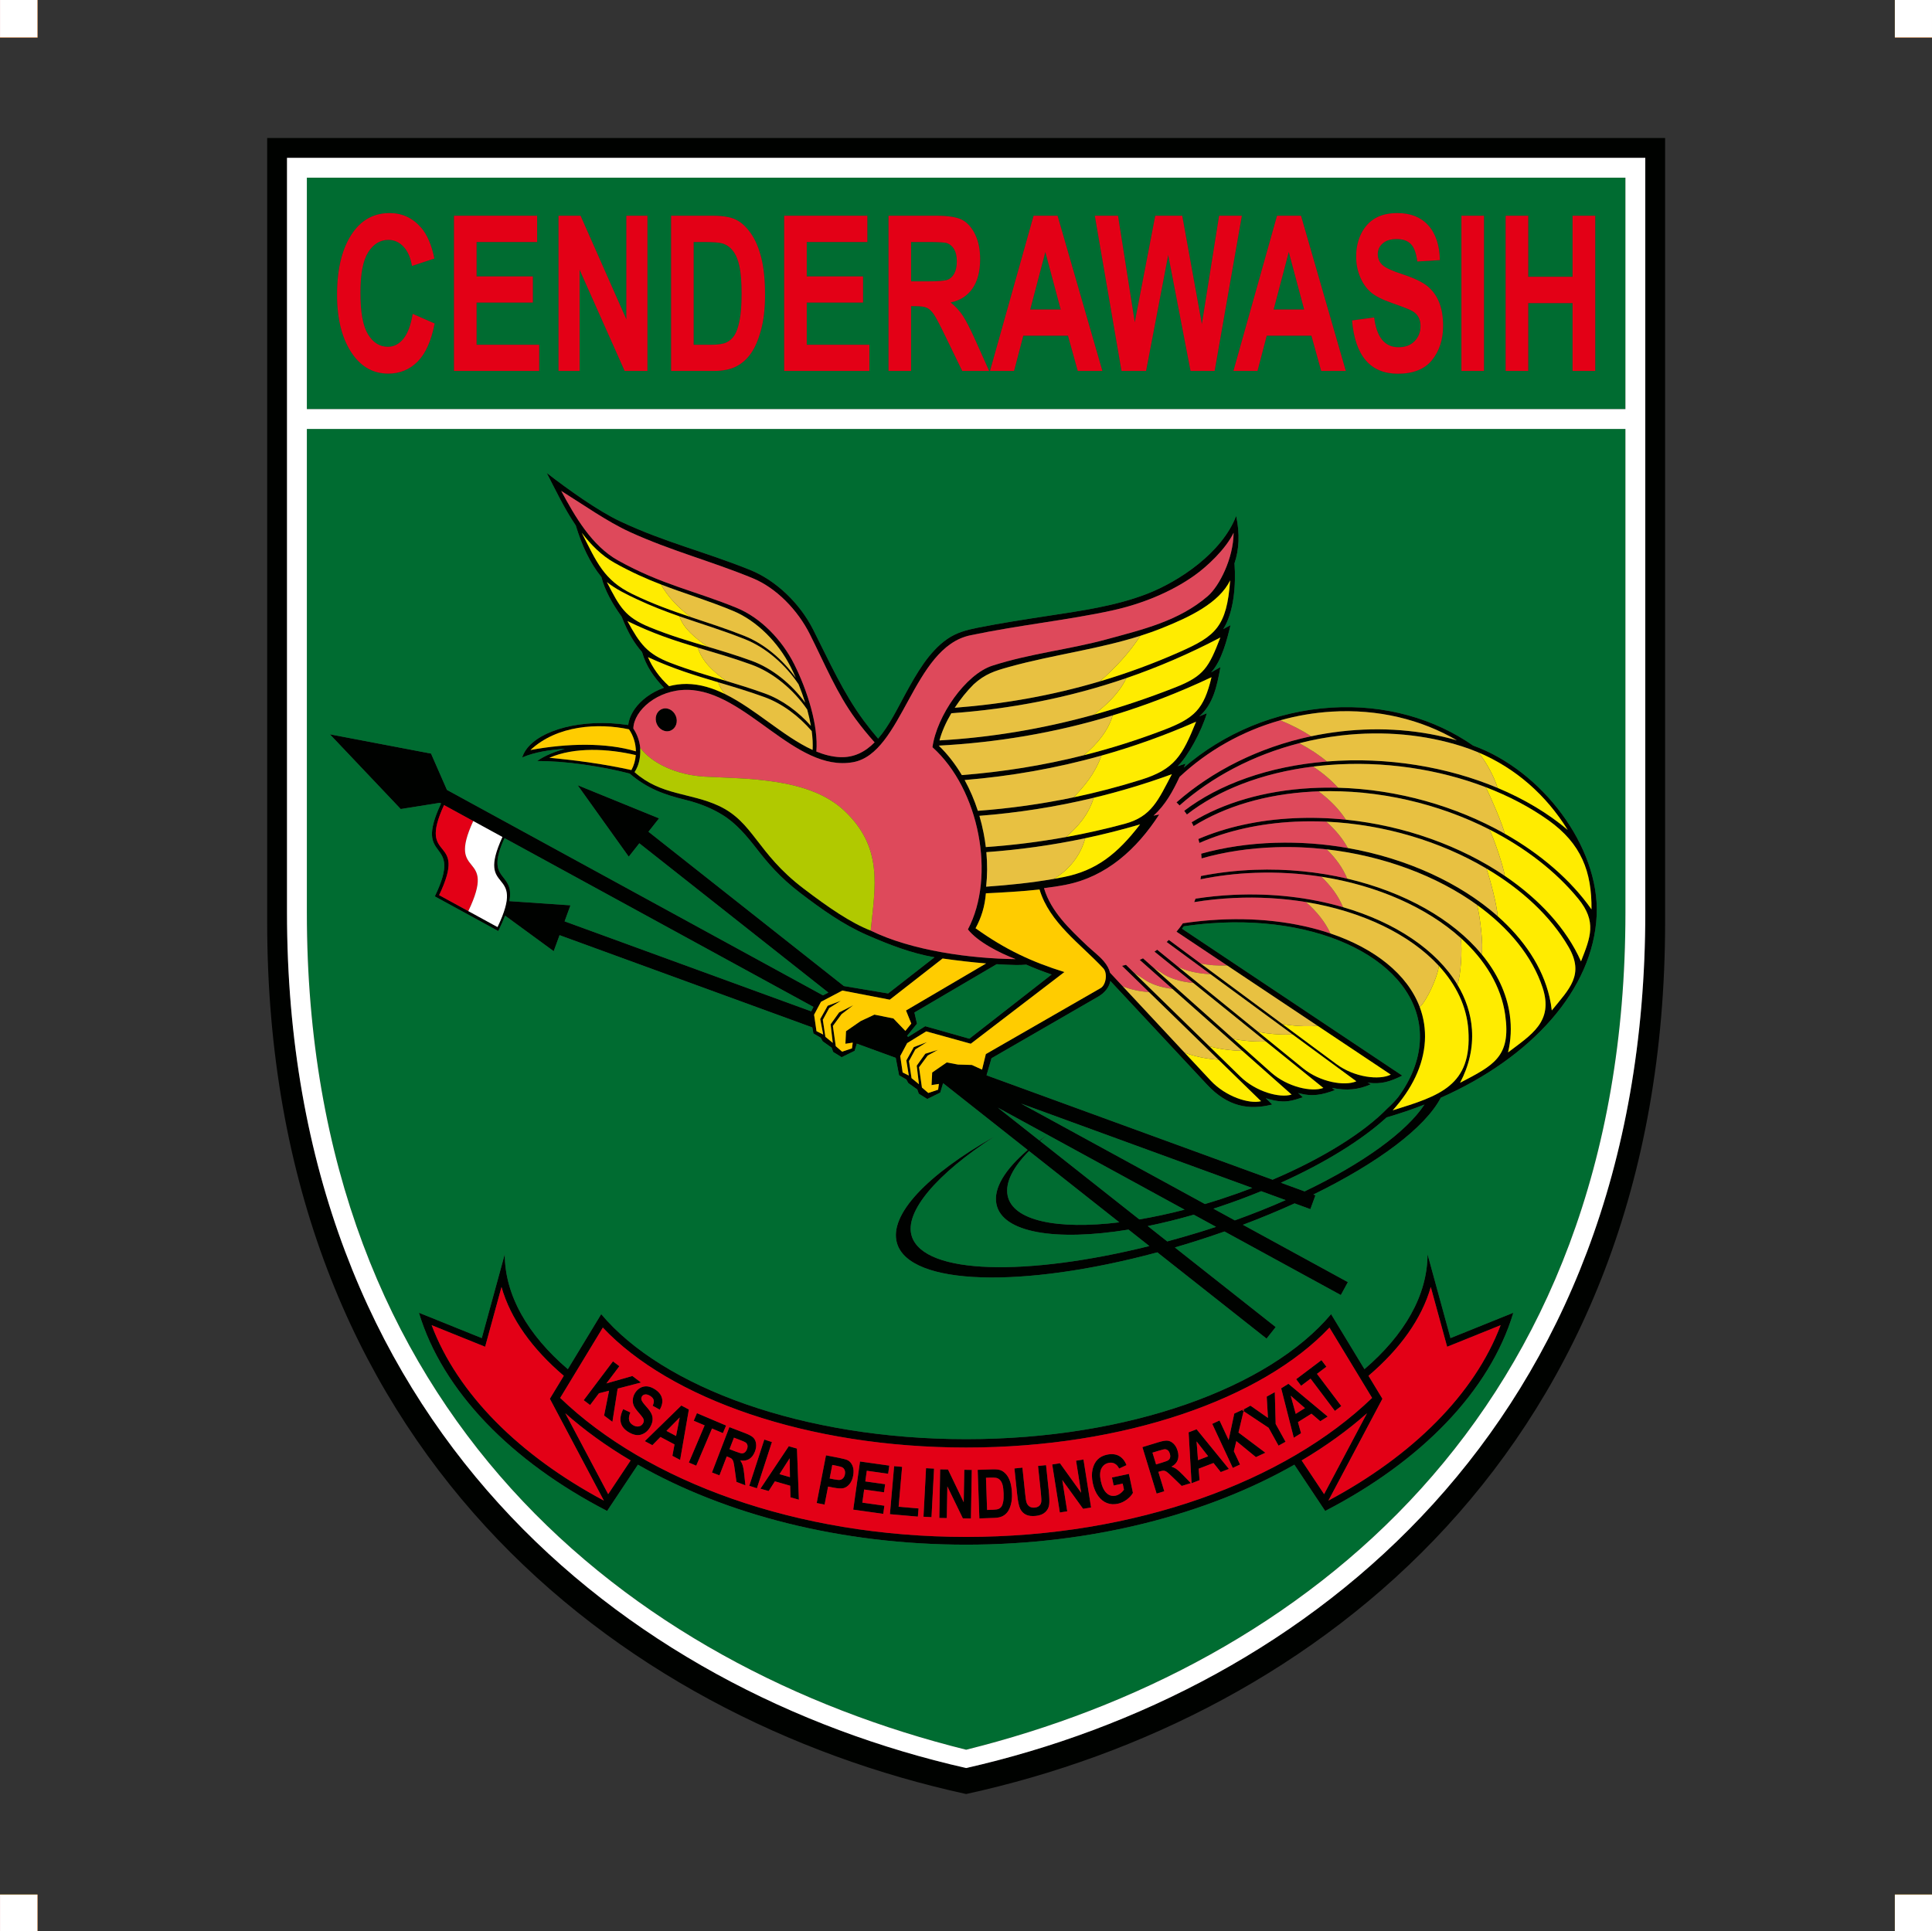 <?xml version="1.0" encoding="UTF-8"?>
<svg xmlns="http://www.w3.org/2000/svg" xmlns:xlink="http://www.w3.org/1999/xlink" width="595.2pt" height="595pt" viewBox="0 0 595.2 595" version="1.1">
<rect x="0" y="0" width="595.2" height="595" fill="#333333" stroke="none"/>
<defs>
<clipPath id="clip1">
  <path d="M 0 0 L 595.199 0 L 595.199 595 L 0 595 Z M 0 0 "/>
</clipPath>
</defs>
<g id="surface1">
<g clip-path="url(#clip1)" clip-rule="nonzero">
<path style=" stroke:none;fill-rule:evenodd;fill:rgb(0%,0.784%,0%);fill-opacity:1;" d="M 82.309 42.52 L 512.98 42.52 L 512.98 284.027 C 512.98 446.086 405.266 529.27 297.645 552.758 C 190.023 529.27 82.309 446.086 82.309 284.027 Z M 179.824 431.414 L 188.836 419.453 L 190.812 420.941 L 186.809 426.25 L 194.82 423.961 L 197.484 425.969 L 190.281 427.844 L 188.668 438.078 L 186.105 436.148 L 187.637 428.496 L 184.523 429.285 L 181.797 432.902 Z M 191.996 434.168 L 194.203 435.203 C 193.418 436.973 193.668 438.258 194.949 439.059 C 195.582 439.457 196.188 439.602 196.758 439.496 C 197.332 439.395 197.77 439.094 198.074 438.605 C 198.258 438.312 198.348 438.031 198.348 437.75 C 198.348 437.465 198.254 437.18 198.078 436.887 C 197.898 436.594 197.406 435.984 196.598 435.055 C 195.871 434.223 195.398 433.52 195.184 432.941 C 194.965 432.363 194.895 431.738 194.973 431.066 C 195.051 430.398 195.277 429.766 195.648 429.172 C 196.082 428.48 196.625 427.953 197.289 427.594 C 197.949 427.238 198.648 427.09 199.379 427.152 C 200.109 427.219 200.879 427.504 201.695 428.012 C 202.922 428.777 203.668 429.707 203.941 430.801 C 204.215 431.895 203.984 433.074 203.25 434.332 L 201.078 433.133 C 201.41 432.391 201.508 431.789 201.371 431.324 C 201.234 430.867 200.883 430.457 200.316 430.102 C 199.75 429.75 199.238 429.594 198.789 429.641 C 198.332 429.684 197.996 429.883 197.773 430.238 C 197.559 430.582 197.516 430.961 197.645 431.371 C 197.773 431.781 198.254 432.438 199.07 433.348 C 199.938 434.316 200.5 435.113 200.758 435.746 C 201.02 436.375 201.105 437.039 201.02 437.727 C 200.934 438.418 200.656 439.141 200.18 439.906 C 199.488 441.008 198.57 441.723 197.426 442.051 C 196.273 442.375 194.977 442.086 193.535 441.188 C 190.984 439.59 190.469 437.25 191.996 434.168 Z M 209.531 449.82 L 207.148 448.555 L 207.801 445.043 L 203.469 442.742 L 200.98 445.273 L 198.652 444.035 L 209.902 433.055 L 212.223 434.289 Z M 208.281 442.445 L 209.398 436.746 L 205.32 440.871 Z M 212.219 450.625 L 217.078 439.172 L 213.723 437.746 L 214.711 435.414 L 223.695 439.227 L 222.703 441.559 L 219.355 440.137 L 214.492 451.59 Z M 219.34 453.691 L 224.707 439.707 L 229.582 441.578 C 230.828 442.059 231.672 442.527 232.109 442.984 C 232.547 443.438 232.82 444.043 232.922 444.793 C 233.031 445.547 232.914 446.355 232.582 447.219 C 232.164 448.312 231.562 449.094 230.785 449.559 C 230 450.023 229.094 450.156 228.066 449.957 C 228.422 450.504 228.684 451.051 228.844 451.598 C 229.008 452.145 229.16 453.074 229.297 454.383 L 229.641 457.645 L 226.887 456.586 L 226.375 452.898 C 226.195 451.57 226.051 450.723 225.938 450.363 C 225.828 450.004 225.672 449.727 225.469 449.527 C 225.27 449.328 224.902 449.129 224.367 448.922 L 223.891 448.738 L 221.648 454.578 Z M 224.746 446.508 L 226.465 447.168 C 227.516 447.57 228.199 447.777 228.52 447.797 C 228.844 447.816 229.145 447.719 229.43 447.508 C 229.715 447.297 229.949 446.957 230.125 446.496 C 230.297 446.047 230.344 445.656 230.273 445.316 C 230.195 444.98 230.027 444.699 229.758 444.48 C 229.57 444.328 228.957 444.055 227.922 443.656 L 226.109 442.961 Z M 230.832 457.789 L 235.461 443.543 L 237.812 444.309 L 233.184 458.551 Z M 246.117 462.074 L 243.527 461.332 L 243.434 457.766 L 238.719 456.414 L 236.809 459.406 L 234.273 458.68 L 243 445.602 L 245.523 446.324 Z M 243.363 455.125 L 243.273 449.316 L 240.141 454.199 Z M 251.605 463.102 L 254.465 448.402 L 258.379 449.16 C 259.836 449.445 260.773 449.703 261.195 449.93 C 261.867 450.293 262.359 450.895 262.68 451.723 C 263.004 452.559 263.051 453.559 262.824 454.73 C 262.617 455.793 262.242 456.645 261.699 457.285 C 261.16 457.926 260.559 458.332 259.898 458.504 C 259.246 458.68 258.18 458.625 256.707 458.34 L 255.113 458.027 L 254.035 463.574 Z M 256.406 451.359 L 255.598 455.531 L 256.941 455.793 C 257.848 455.969 258.473 456.023 258.82 455.961 C 259.168 455.898 259.48 455.719 259.75 455.43 C 260.023 455.137 260.203 454.754 260.297 454.27 C 260.391 453.785 260.367 453.348 260.219 452.977 C 260.066 452.598 259.848 452.324 259.555 452.148 C 259.262 451.973 258.609 451.789 257.594 451.59 Z M 262.859 465.133 L 264.945 450.301 L 273.969 451.57 L 273.617 454.078 L 267.039 453.156 L 266.578 456.441 L 272.691 457.301 L 272.34 459.797 L 266.227 458.938 L 265.66 462.977 L 272.457 463.93 L 272.105 466.43 Z M 274.16 466.535 L 275.457 451.738 L 277.918 451.953 L 276.844 464.238 L 282.988 464.773 L 282.77 467.289 Z M 284.504 467.32 L 285.289 452.363 L 287.758 452.492 L 286.973 467.449 Z M 289.375 467.699 L 289.637 452.727 L 292.051 452.766 L 296.898 462.852 L 297.074 452.855 L 299.383 452.895 L 299.121 467.867 L 296.629 467.824 L 291.855 457.973 L 291.684 467.738 Z M 301.199 452.875 L 305.719 452.719 C 306.859 452.676 307.73 452.777 308.32 453.012 C 308.91 453.246 309.461 453.656 309.973 454.246 C 310.484 454.832 310.895 455.605 311.211 456.562 C 311.523 457.52 311.703 458.715 311.754 460.152 C 311.801 461.449 311.691 462.574 311.434 463.543 C 311.176 464.508 310.828 465.277 310.398 465.855 C 309.969 466.426 309.441 466.863 308.816 467.168 C 308.188 467.473 307.375 467.645 306.371 467.68 L 301.719 467.844 Z M 303.754 455.324 L 304.098 465.234 L 305.961 465.168 C 306.754 465.141 307.332 465.047 307.68 464.887 C 308.035 464.723 308.32 464.484 308.535 464.176 C 308.754 463.863 308.926 463.379 309.055 462.719 C 309.18 462.062 309.223 461.199 309.188 460.129 C 309.148 459.02 309.039 458.148 308.863 457.512 C 308.688 456.879 308.434 456.383 308.098 456.027 C 307.762 455.672 307.363 455.445 306.895 455.344 C 306.543 455.266 305.871 455.25 304.879 455.281 Z M 312.52 452.445 L 314.98 452.188 L 315.828 460.254 C 315.961 461.508 316.074 462.32 316.176 462.691 C 316.352 463.34 316.664 463.816 317.113 464.137 C 317.559 464.449 318.117 464.574 318.789 464.504 C 319.355 464.441 319.809 464.266 320.141 463.977 C 320.473 463.684 320.68 463.305 320.766 462.84 C 320.852 462.379 320.816 461.402 320.66 459.918 L 319.793 451.68 L 322.262 451.422 L 323.086 459.246 C 323.293 461.242 323.34 462.699 323.219 463.609 C 323.098 464.523 322.695 465.293 322.004 465.926 C 321.312 466.559 320.355 466.938 319.129 467.066 C 317.859 467.199 316.84 467.074 316.074 466.691 C 315.312 466.312 314.73 465.723 314.32 464.926 C 313.91 464.133 313.59 462.621 313.355 460.391 Z M 326.508 466.012 L 324.164 451.219 L 326.547 450.844 L 333.074 459.934 L 331.512 450.059 L 333.793 449.695 L 336.133 464.488 L 333.672 464.879 L 327.262 456.004 L 328.789 465.652 Z M 343.09 457.703 L 342.566 455.234 L 347.793 454.125 L 349.031 459.961 C 348.637 460.691 348.004 461.383 347.133 462.035 C 346.266 462.688 345.344 463.113 344.367 463.32 C 343.184 463.574 342.074 463.508 341.047 463.117 C 340.016 462.727 339.109 462.004 338.336 460.953 C 337.559 459.902 337.004 458.594 336.668 457.023 C 336.324 455.41 336.301 453.973 336.594 452.715 C 336.887 451.453 337.398 450.449 338.137 449.703 C 338.871 448.953 339.836 448.453 341.027 448.199 C 342.461 447.895 343.688 448.016 344.707 448.562 C 345.723 449.109 346.504 450.059 347.051 451.422 L 344.77 452.48 C 344.43 451.766 343.977 451.258 343.41 450.961 C 342.848 450.664 342.234 450.586 341.566 450.727 C 340.535 450.945 339.781 451.527 339.312 452.465 C 338.844 453.402 338.785 454.695 339.137 456.34 C 339.512 458.105 340.141 459.375 341.027 460.145 C 341.793 460.816 342.68 461.039 343.691 460.824 C 344.164 460.723 344.633 460.508 345.094 460.176 C 345.555 459.844 345.945 459.441 346.266 458.973 L 345.871 457.113 Z M 356.324 460.195 L 351.945 445.875 L 356.938 444.348 C 358.215 443.957 359.168 443.809 359.793 443.898 C 360.418 443.988 361.008 444.297 361.551 444.824 C 362.098 445.352 362.504 446.059 362.773 446.941 C 363.117 448.062 363.125 449.047 362.797 449.895 C 362.469 450.746 361.836 451.41 360.902 451.883 C 361.52 452.094 362.062 452.363 362.523 452.695 C 362.988 453.027 363.68 453.668 364.598 454.613 L 366.875 456.969 L 364.055 457.832 L 361.379 455.242 C 360.422 454.305 359.785 453.727 359.473 453.512 C 359.168 453.297 358.871 453.176 358.59 453.141 C 358.312 453.109 357.898 453.176 357.352 453.344 L 356.859 453.496 L 358.688 459.473 Z M 356.16 451.207 L 357.922 450.668 C 358.996 450.34 359.664 450.086 359.93 449.902 C 360.195 449.719 360.375 449.457 360.469 449.113 C 360.562 448.773 360.539 448.359 360.395 447.887 C 360.254 447.43 360.047 447.09 359.785 446.867 C 359.516 446.648 359.211 446.535 358.867 446.527 C 358.621 446.52 357.969 446.684 356.91 447.008 L 355.051 447.574 Z M 378.59 452.59 L 376.074 453.559 L 373.852 450.766 L 369.273 452.523 L 369.551 456.062 L 367.09 457.008 L 366.184 441.312 L 368.637 440.371 Z M 372.203 448.695 L 368.637 444.113 L 369.078 449.898 Z M 379.789 452.281 L 373.461 438.711 L 375.703 437.664 L 378.512 443.691 L 380.25 435.543 L 383.277 434.133 L 381.547 441.375 L 389.828 447.602 L 386.918 448.957 L 380.883 444.016 L 380.117 447.137 L 382.031 451.238 Z M 393.883 445.422 L 390.824 439.91 L 382.691 434.504 L 385.227 433.098 L 390.629 436.875 L 390.242 430.316 L 392.734 428.938 L 393 438.73 L 396.043 444.223 Z M 409.031 436.461 L 406.746 437.891 L 404.031 435.57 L 399.871 438.168 L 400.816 441.594 L 398.582 442.988 L 394.699 427.754 L 396.926 426.363 Z M 402.02 433.855 L 397.645 430.035 L 399.18 435.629 Z M 411.242 434.715 L 403.754 424.777 L 400.84 426.973 L 399.316 424.949 L 407.105 419.078 L 408.633 421.102 L 405.727 423.293 L 413.215 433.227 Z M 466.223 404.473 C 458.945 428.625 437.793 450.273 408.25 465.543 L 398.762 451.289 C 371.867 466.602 336.414 475.93 297.645 475.93 C 258.879 475.93 223.426 466.602 196.527 451.289 L 187.039 465.543 C 157.496 450.273 136.34 428.625 129.062 404.473 L 148.426 412.281 L 155.504 386.43 C 155.516 399.137 162.648 411.324 174.934 421.852 L 185.215 404.902 C 204.242 427.543 247.512 443.422 297.645 443.422 C 347.777 443.422 391.047 427.543 410.074 404.902 L 420.355 421.852 C 432.641 411.324 439.77 399.137 439.785 386.43 L 446.863 412.281 Z M 422.711 430.711 C 395.973 456.469 349.867 473.543 297.645 473.543 C 245.422 473.543 199.316 456.469 172.578 430.711 L 185.719 409.043 C 206.332 430.926 248.793 446 297.645 446 C 346.496 446 388.957 430.926 409.57 409.043 Z M 462.309 408.301 C 454.312 429.48 435.266 448.453 409.246 462.355 L 425.887 430.973 L 421.598 423.898 C 431.316 415.625 438.008 406.328 440.789 396.535 L 445.828 414.949 Z M 407.922 460.367 L 401.008 449.98 C 408.449 445.574 415.199 440.699 421.141 435.434 Z M 187.363 460.367 L 174.148 435.434 C 180.09 440.699 186.84 445.574 194.281 449.98 Z M 132.98 408.301 L 149.461 414.949 L 154.5 396.535 C 157.277 406.328 163.973 415.625 173.691 423.898 L 169.402 430.973 L 186.039 462.355 C 160.023 448.453 140.977 429.48 132.98 408.301 Z M 364.699 236.512 C 376.859 226.008 392.797 219.09 410.18 218.016 C 426.777 216.992 441.996 221.473 453.832 229.723 C 474.977 237.316 492.84 260.863 491.898 281.961 C 490.867 304.988 471.711 325.887 443.863 338.23 C 439.078 347.387 424.637 358.258 404.602 368.059 L 405.25 368.293 L 403.695 372.551 L 398.832 370.777 C 393.809 373.066 388.48 375.273 382.914 377.371 L 415.246 395.039 L 413.074 399.016 L 377.242 379.438 C 374.383 380.445 371.465 381.422 368.496 382.363 C 366.301 383.059 364.117 383.719 361.945 384.352 L 393.008 408.883 L 390.195 412.441 L 356.543 385.863 C 315.09 397.031 280.223 396.16 276.348 383.062 C 273.738 374.238 285.785 361.867 306.27 350.227 C 288.762 361.551 278.395 373.434 280.922 380.984 C 284.859 392.746 316.332 393.293 354.086 383.922 L 347.664 378.852 C 325.293 382.504 308.758 379.859 306.973 370.992 C 305.992 366.121 309.641 360.309 316.602 354.316 L 290.547 333.738 L 289.664 336.645 L 285.672 338.609 L 283.051 336.98 L 282.594 335.676 L 279.832 333.711 L 279.227 332.609 L 276.98 331.297 L 275.953 325.934 L 263.957 321.555 L 263.285 323.773 L 259.293 325.738 L 256.668 324.109 L 256.215 322.801 L 253.453 320.84 L 252.848 319.738 L 250.602 318.426 L 250.242 316.551 L 172.387 288.137 L 170.582 293.074 L 155.605 282.117 C 155.07 283.504 154.383 285.07 153.504 286.859 L 133.953 276.18 C 143.133 257.25 126.922 266.613 135.879 247.551 L 135.523 247.355 L 123.457 249.273 L 101.637 226.254 L 132.793 232.188 L 137.695 243.379 L 253.547 306.68 L 255.203 305.828 L 196.961 259.828 L 193.703 263.953 L 177.961 241.934 L 203.031 252.145 L 199.773 256.27 L 259.969 303.812 L 273.609 306.094 L 287.898 294.953 C 280.805 293.734 273.785 291.02 267.16 288.121 C 259.715 284.863 253.199 280.211 246.578 275.164 C 240.152 270.266 236.352 265.668 233.199 261.613 C 230.051 257.566 226.793 253.637 222.48 251.016 C 219.328 249.102 215.801 247.59 211.18 246.445 C 204.566 244.812 199.426 242.992 193.988 238.348 C 189.578 237.195 184.711 236.258 179.602 235.535 C 174.617 234.832 169.848 234.48 165.48 234.469 C 167.988 232.719 170.93 231.605 174 230.723 C 169.254 231.055 164.703 231.719 160.879 233.387 C 162.91 226.723 174.363 222.129 188.207 222.844 C 190.023 222.941 191.801 223.125 193.52 223.383 C 193.617 222.641 193.805 221.891 194.078 221.16 C 194.434 220.227 194.922 219.316 195.527 218.449 C 197.441 215.723 200.633 213.289 204.527 211.914 C 201.328 208.5 199.043 205.246 197.801 200.926 C 195.332 198.082 193.559 195.145 191.5 189.996 C 188.645 186.031 186.289 181.828 185.285 177.812 C 181.656 173.316 179.227 167.969 177.379 161.902 C 173.848 156.711 171.137 150.941 168.43 145.719 C 175 150.801 184.164 157.379 191.074 160.633 C 204.816 167.102 217.07 169.949 231.094 175.602 C 239.055 178.812 246.422 185.879 250.52 193.992 C 255.551 203.945 259.801 213.52 266.117 222.062 C 267.523 223.961 268.996 225.793 270.52 227.574 C 274.012 223.547 276.562 218.105 279 213.672 C 282.375 207.52 286.152 200.812 291.828 196.875 C 294.664 194.914 297.797 194.078 301.152 193.414 C 308.336 191.992 315.59 190.863 322.836 189.758 C 333.16 188.176 343.629 186.73 353.348 182.977 C 363.336 179.117 376.523 170.238 380.828 158.965 C 382.031 164.547 381.715 169.383 380.32 173.555 C 380.812 180.355 380.098 188.699 376.852 193.832 L 379.086 192.617 C 378.102 196.754 376.422 203.621 373.109 207.172 L 375.984 205.547 C 374.91 211.441 373.766 216.988 369.461 220.73 L 371.797 219.766 C 370.141 225.391 365.891 233.152 362.805 236.074 L 365.25 235.297 C 365.062 235.707 364.879 236.113 364.699 236.512 Z M 135.281 275.805 C 144.426 256.676 128.344 266.391 136.793 248.051 L 154.789 257.883 C 146.34 276.223 162.422 266.512 153.277 285.641 Z M 205.082 218.254 C 206.867 218.312 208.398 219.945 208.492 221.891 C 208.586 223.836 207.207 225.371 205.422 225.316 C 203.637 225.258 202.105 223.625 202.012 221.68 C 201.918 219.734 203.297 218.195 205.082 218.254 Z M 361.023 238.543 C 356.801 246.52 354.824 251.578 346.52 253.82 C 332.148 257.703 317.871 260.012 303.707 260.996 C 303.535 259.539 303.301 258.082 303.016 256.633 C 302.668 254.859 302.242 253.098 301.73 251.359 C 321.344 249.836 341.121 245.793 361.023 238.543 Z M 172.902 151.258 C 179.566 155.41 187.027 160.707 194.004 163.898 C 206.75 169.727 218.969 172.844 231.84 178.129 C 239.152 181.133 245.73 187.91 249.504 195.43 C 254.137 204.652 257.789 213.629 263.602 221.551 C 265.438 224.051 267.398 226.43 269.441 228.73 C 266.602 231.598 263.16 233.484 258.738 233.281 C 256.305 233.168 253.895 232.535 251.5 231.559 C 252.184 223.668 248.742 212.738 244.664 204.617 C 240.887 197.098 234.312 190.32 227 187.316 C 214.125 182.031 203.812 180.164 190.398 172.672 C 182.277 168.133 177.125 159.098 172.902 151.258 Z M 179.227 164.152 C 182.027 167.852 185.309 171.164 189.32 173.414 C 202.719 180.922 213.035 182.895 225.898 188.246 C 233.207 191.285 239.77 197.992 243.523 205.379 C 244.082 206.477 244.629 207.633 245.156 208.82 C 241.137 203.188 235.484 198.371 229.32 195.922 C 217.078 191.055 207.027 188.961 194.785 183.008 C 185.969 178.723 183.758 173.059 179.227 164.152 Z M 206.129 211.418 C 203.203 208.789 200.996 205.664 199.621 202.477 C 212.484 208.43 222.781 210.164 235.473 214.77 C 240.945 216.754 246.074 220.594 250.062 225.246 C 250.34 227.289 250.449 229.25 250.34 231.059 C 245.777 228.98 241.27 225.727 236.746 222.461 C 228.699 216.652 220.598 210.801 211.555 210.73 C 209.664 210.715 207.84 210.965 206.129 211.418 Z M 248.672 218.609 C 249.137 220.301 249.527 221.992 249.816 223.641 C 245.891 219.219 240.941 215.59 235.672 213.68 C 225.258 209.902 216.457 208.051 206.523 204.223 C 199.449 201.496 197.188 198.5 193.301 191.367 C 207.285 198.238 218.047 199.902 231.504 204.781 C 238.242 207.227 244.457 212.48 248.672 218.609 Z M 186.965 179.352 C 189.809 181.586 193.031 183.137 196.207 184.629 C 207.887 190.129 217.664 192.242 229.484 196.941 C 236.012 199.535 241.969 204.789 246.02 210.852 C 246.77 212.688 247.453 214.586 248.055 216.5 C 243.863 210.77 237.934 205.914 231.535 203.594 C 220.355 199.539 211.031 197.707 200.176 193.258 C 192.578 190.148 190.961 187.113 186.965 179.352 Z M 351.238 254 C 344.203 263.152 337.695 268.258 327.688 270.23 C 319.727 271.805 311.73 272.641 303.801 273.199 C 304.184 269.734 304.199 266.148 303.871 262.551 C 319.531 261.43 335.324 258.695 351.238 254 Z M 378.98 178.816 C 377.941 193.125 374.457 195.988 363.465 200.859 C 340.672 210.965 317.488 216.289 294.137 218.066 C 295.879 215.398 297.895 212.91 299.953 210.863 C 303.453 207.656 306.48 206.711 310.742 205.523 C 317.855 203.535 325.113 202.133 332.344 200.625 C 341.074 198.805 349.773 196.824 358.121 193.473 C 366.551 190.094 375.586 185.785 378.98 178.816 Z M 375.957 196.422 C 372.422 205.578 370.949 208.301 362.145 211.766 C 337.891 221.324 313.621 226.75 289.43 228.133 C 290.156 225.391 291.449 222.516 293.078 219.762 C 321.07 217.758 348.82 210.684 375.957 196.422 Z M 373.238 208.652 C 370.844 218.574 368.117 221.266 358.199 225.035 C 337.551 232.887 316.895 237.211 296.316 238.816 C 294.305 235.434 291.93 232.359 289.215 229.738 C 317.172 228.238 345.25 221.887 373.238 208.652 Z M 368.484 222.367 C 364.238 232.828 361.949 236.984 351.547 240.238 C 334.684 245.527 317.91 248.582 301.254 249.824 C 300.184 246.52 298.82 243.324 297.184 240.336 C 320.891 238.383 344.695 232.801 368.484 222.367 Z M 303.727 275.238 C 308.086 275.035 315.375 274.633 320.254 274.062 C 323.324 284.297 332.883 290.824 339.883 298.328 C 341.305 299.855 340.715 303.504 339.078 304.445 L 303.715 324.777 L 302.547 329.562 L 299.402 328.125 L 295.121 328 L 291.668 327.352 L 287.184 330.453 L 286.988 334.324 L 289.25 333.973 L 289.012 335.746 L 285.98 336.762 L 284.023 335.078 L 283.129 328.832 L 285.797 325.215 L 288.93 323.473 L 285.059 324.668 L 282.426 328.344 L 283.105 334.055 L 280.824 332.188 L 280.031 326.941 L 282.004 323.312 L 285.566 321.09 L 281.52 322.625 L 279.227 326.723 L 279.98 331.387 L 278.082 330.441 L 277.344 325.375 L 279.469 321.398 L 285.344 317.777 L 299.07 321.582 L 327.914 299.496 C 318.004 296.418 309.707 292.586 300.543 286.004 C 302.324 282.727 303.395 279.328 303.727 275.238 Z M 360.223 245.379 C 360.223 245.379 360.223 245.379 360.227 245.379 C 360.793 244.457 361.332 243.504 361.852 242.508 C 361.852 242.504 361.855 242.504 361.855 242.496 C 361.875 242.465 361.891 242.434 361.906 242.402 C 362.051 242.121 362.199 241.84 362.34 241.551 C 362.355 241.52 362.371 241.488 362.391 241.457 C 362.406 241.426 362.422 241.391 362.438 241.359 C 362.438 241.355 362.441 241.352 362.445 241.344 C 362.457 241.316 362.473 241.289 362.484 241.262 C 362.5 241.23 362.516 241.199 362.531 241.168 C 362.547 241.137 362.566 241.105 362.578 241.078 C 362.578 241.074 362.578 241.074 362.582 241.07 C 362.598 241.039 362.613 241.004 362.629 240.973 C 362.672 240.883 362.715 240.793 362.758 240.707 C 362.762 240.699 362.77 240.688 362.773 240.68 C 362.789 240.648 362.805 240.613 362.82 240.582 C 362.828 240.566 362.836 240.547 362.844 240.531 C 362.91 240.395 362.977 240.258 363.043 240.117 C 363.047 240.105 363.051 240.098 363.055 240.086 C 363.07 240.055 363.09 240.02 363.105 239.988 C 363.105 239.984 363.105 239.984 363.109 239.98 C 363.121 239.949 363.137 239.918 363.152 239.887 C 363.168 239.855 363.184 239.82 363.199 239.789 C 363.262 239.652 363.328 239.52 363.391 239.383 C 375.551 227.977 392.059 220.383 410.172 219.266 C 424.574 218.379 437.918 221.711 448.836 228.102 C 437.941 224.969 425.77 223.895 413.062 225.363 C 393.203 227.66 375.473 235.773 362.445 247.223 C 362.77 247.527 363.086 247.844 363.391 248.164 C 376.172 236.875 393.609 228.867 413.152 226.609 C 426.438 225.074 439.133 226.379 450.34 229.941 C 464.133 234.324 475.328 243.367 482.973 255.707 C 465.758 241.07 437.496 232.34 408.879 234.617 C 390.766 236.062 375.484 241.684 364.816 249.824 C 365.109 250.191 365.387 250.57 365.652 250.961 C 376.098 242.793 391.23 237.148 409.219 235.715 C 434.766 233.676 460.023 240.617 477.031 252.734 C 487.152 259.945 490.41 268.559 490.301 280.18 C 473.941 256.953 438.707 240.965 403.973 242.82 C 389.414 243.598 376.84 247.406 367.113 253.348 C 367.32 253.734 367.52 254.129 367.707 254.531 C 377.312 248.531 389.816 244.68 404.336 243.906 C 436.566 242.184 469.234 256.133 486.238 276.934 C 491.965 283.945 490.016 288.738 487.066 296.211 C 475.387 269.84 437.062 250.336 398.82 252.094 C 387.648 252.605 377.633 254.879 369.184 258.508 C 369.297 258.91 369.402 259.316 369.496 259.73 C 377.906 256.012 387.945 253.684 399.168 253.164 C 434.348 251.551 469.602 268.309 483.227 291.754 C 488.219 300.352 483.461 304.676 478.066 311.328 C 477.914 309.945 477.676 308.551 477.348 307.145 C 470.953 279.758 432.996 258.434 392.848 259.672 C 384.664 259.926 377.004 261.094 370.055 263.031 C 370.105 263.508 370.145 263.996 370.172 264.484 C 377.148 262.5 384.859 261.301 393.113 261.043 C 431.023 259.867 466.934 279.062 475.242 304.32 C 478.695 314.836 471.691 318.832 464.586 324.262 C 465.48 320.512 465.691 316.621 465.125 312.641 C 461.426 286.617 426.152 266.562 386.598 267.996 C 380.816 268.207 375.254 268.863 369.984 269.914 C 369.953 270.168 369.918 270.426 369.879 270.684 C 369.867 270.766 369.855 270.844 369.84 270.926 C 375.184 269.824 380.84 269.141 386.73 268.926 C 425.508 267.516 460.09 287.18 463.715 312.691 C 465.555 325.645 460.16 328.207 449.812 333.617 C 452.539 328.445 453.855 322.906 453.469 317.203 C 451.781 292.477 418.742 273.844 379.918 275.719 C 375.949 275.91 372.07 276.305 368.305 276.895 C 368.176 277.246 368.043 277.602 367.902 277.949 C 371.816 277.312 375.859 276.887 380 276.688 C 418.207 274.84 450.715 293.121 452.363 317.383 C 453.531 334.543 443.477 337.648 429.059 342.105 C 434.957 335.57 438.539 328.285 438.973 320.793 C 440.336 297.426 410.648 280.68 372.887 283.523 C 370.02 283.738 367.188 284.059 364.402 284.48 C 363.789 285.375 363.137 286.238 362.445 287.062 L 428.465 331.105 C 424.945 332.875 417.266 331.973 411.758 327.891 L 360.09 289.602 C 359.867 289.816 359.641 290.031 359.414 290.238 C 378.895 304.543 398.375 318.852 417.855 333.156 C 414.289 334.719 406.719 333.445 401.449 329.164 C 386.465 316.984 371.477 304.805 356.492 292.625 C 356.219 292.824 355.941 293.02 355.664 293.207 C 373.004 307.207 390.348 321.207 407.688 335.207 C 404.074 336.562 396.613 334.918 391.578 330.43 C 378.43 318.711 365.281 306.992 352.133 295.277 C 351.797 295.441 351.461 295.602 351.121 295.754 C 366.719 309.586 382.32 323.422 397.914 337.25 C 394.25 338.395 386.906 336.387 382.102 331.691 C 370.367 320.223 358.633 308.75 346.895 297.281 C 346.488 297.395 346.078 297.496 345.668 297.59 L 388.5 339.289 C 384.793 340.23 377.555 337.848 372.988 332.953 L 341.98 299.707 C 341.695 298.559 341.074 297.371 340.066 296.188 C 338.57 294.426 336.559 292.938 335.012 291.473 C 329.469 286.223 323.797 280.844 321.672 273.773 L 321.637 273.648 C 323.91 273.371 326.168 273.031 328.398 272.594 C 340.848 270.133 350.191 261.66 357.125 250.957 L 355.379 251.316 C 357.336 249.527 358.871 247.555 360.223 245.379 Z M 303.801 296.848 L 279.121 311.344 L 280.746 315.375 L 278.918 317.637 L 275.23 313.793 L 269.387 312.621 L 265.129 314.621 L 260.641 317.727 L 260.449 321.594 L 262.707 321.246 L 262.473 323.02 L 259.441 324.031 L 257.48 322.348 L 256.59 316.102 L 259.258 312.484 L 262.855 309.727 L 258.52 311.938 L 255.887 315.613 L 256.562 321.324 L 254.281 319.457 L 253.488 314.211 L 255.461 310.582 L 259.027 308.359 L 254.977 309.895 L 252.684 313.992 L 253.617 318.758 L 251.539 317.711 L 250.801 312.645 L 252.926 308.668 L 259.508 305.199 L 274.117 308.012 L 290.391 295.324 C 294.898 295.957 299.344 296.488 303.801 296.848 Z M 163.426 231.09 C 174.941 228.961 186.75 228.777 195.902 231.496 C 195.867 229.086 195.137 226.68 193.777 224.715 C 184.309 222.703 171.633 223.43 163.426 231.09 Z M 169.238 233.484 C 177.582 234.242 186.484 235.473 194.523 237.262 C 195.297 235.84 195.738 234.262 195.867 232.652 C 187.336 230.656 177.023 230.109 169.238 233.484 Z M 262.836 234.836 C 270.449 233.453 275.031 224.609 279.93 215.652 C 284.828 206.691 290.039 197.609 298.91 195.75 C 314.027 192.582 328.941 191.07 342.5 188.121 C 351.625 186.137 360.664 182.496 367.941 177.34 C 371.891 174.543 377.621 169.184 380.043 164.152 C 379.988 172.004 375.676 180.586 372.055 183.695 C 363.117 191.375 352.066 193.941 340.988 196.965 C 329.207 200.18 317.648 201.273 305.75 205.09 C 297.488 207.738 288.586 220.562 287.27 230.227 C 294.512 236.73 299.402 246.68 301.398 257.047 C 303.398 267.41 302.508 278.191 298.188 286.359 C 301.152 290.191 308.098 293.715 312.891 295.512 C 299.145 295.375 280.828 292.918 268.238 286.723 C 262.078 284.324 255.16 279.57 247.461 273.699 C 233.098 262.75 232.176 253.285 221.398 248.27 C 212.66 244.207 203.594 245.109 195.492 237.91 C 195.863 237.34 196.172 236.738 196.422 236.113 C 197.105 234.375 197.336 232.449 197.238 230.402 C 197.238 230.402 197.238 230.402 197.234 230.398 C 197.031 228.312 196.309 226.254 195.117 224.473 C 195.246 218.887 202.586 212.477 211.672 212.551 C 229.762 212.691 244.898 238.094 262.836 234.836 Z M 156.938 277.652 L 175.742 278.941 L 173.938 283.879 L 249.918 311.605 L 250.602 310.238 L 155.434 258.234 C 149.113 272.008 158.684 268.199 156.938 277.652 Z M 314.574 340.027 L 371.207 370.973 C 372.922 370.465 374.648 369.93 376.383 369.359 C 379.598 368.309 382.738 367.191 385.789 366.02 Z M 373.828 372.406 L 380.422 376.008 C 385.895 374.047 391.129 371.957 396.07 369.77 L 388.543 367.023 C 384.574 368.652 380.449 370.195 376.203 371.625 C 375.41 371.891 374.617 372.152 373.828 372.406 Z M 374.625 378.008 L 367.77 374.262 C 362.898 375.668 358.152 376.836 353.602 377.762 L 359.598 382.496 C 362.699 381.66 365.836 380.762 368.996 379.797 C 370.895 379.219 372.77 378.621 374.625 378.008 Z M 364.941 372.715 L 307.406 341.277 L 320.23 351.406 C 320.969 350.852 321.73 350.293 322.52 349.738 C 321.77 350.332 321.055 350.922 320.363 351.512 L 351.008 375.715 C 355.453 374.965 360.121 373.965 364.941 372.715 Z M 317.004 354.633 C 312.074 359.637 309.617 364.406 310.426 368.371 C 312.008 376.156 325.758 378.934 344.832 376.613 Z M 279.438 319.188 L 279.789 319.465 L 285.043 316.188 L 298.637 320.035 L 323.984 300.258 C 321.289 299.336 318.703 298.336 316.16 297.215 C 315.09 297.301 314.031 297.355 313.008 297.332 C 311.012 297.289 309.023 297.203 307.039 297.082 L 281.707 311.961 L 282.496 315.414 Z M 401.918 367.078 C 419.957 358.434 433.34 348.707 438.84 340.328 C 435.082 341.805 431.188 343.125 427.18 344.281 C 419.738 351.113 408.324 358.234 394.613 364.41 Z M 392.055 363.477 C 407.602 356.848 420.242 348.91 427.418 341.508 C 428.699 340.363 429.793 339.199 430.738 338.043 C 434.695 332.652 437.062 326.848 437.406 320.91 C 438.738 298.074 409.73 281.715 372.832 284.492 C 370.082 284.699 367.363 285.004 364.688 285.406 C 364.508 285.652 364.328 285.898 364.145 286.141 L 432.004 331.41 C 428.34 333.223 425.504 334.184 421.293 333.574 L 422.34 334.07 C 418.57 335.773 414.84 336.121 410.355 335.188 L 411.23 335.895 C 407.281 337.312 404.445 338.008 399.922 336.777 L 401.395 338.082 C 398.832 338.895 396.891 339.609 394.059 339.293 L 394.051 339.293 C 392.77 339.152 391.375 338.836 389.953 338.359 L 391.953 340.305 C 384.758 342.145 378.191 340.977 371.867 334.191 L 342.07 302.246 C 341.707 304.195 340.348 305.902 338.309 307.082 L 305.457 326.055 L 303.926 331.316 Z M 88.418 48.633 L 506.871 48.633 L 506.871 281.105 C 506.871 439.184 402.617 520.93 297.645 544.75 C 192.672 520.93 88.418 439.184 88.418 281.105 Z M 0.008 0 L 11.523 0 L 11.523 11.516 L 0.008 11.516 Z M 0.008 583.758 L 11.523 583.758 L 11.523 595.277 L 0.008 595.277 Z M 583.766 583.758 L 595.281 583.758 L 595.281 595.277 L 583.766 595.277 Z M 583.766 0 L 595.281 0 L 595.281 11.516 L 583.766 11.516 Z M 583.766 0 "/>
<path style=" stroke:none;fill-rule:evenodd;fill:rgb(87.109%,28.638%,35.693%);fill-opacity:1;" d="M 394.414 221.938 C 397.887 223.355 401.09 225.008 403.945 226.848 C 387.793 230.27 373.449 237.555 362.449 247.219 C 362.773 247.527 363.09 247.84 363.395 248.168 C 373.289 239.426 385.973 232.656 400.262 228.996 C 403.445 230.672 406.312 232.562 408.785 234.625 C 390.711 236.082 375.469 241.695 364.824 249.824 C 365.113 250.195 365.391 250.57 365.656 250.961 C 375.18 243.516 388.598 238.164 404.527 236.191 C 407.516 238.168 410.102 240.359 412.215 242.707 C 409.469 242.637 406.719 242.672 403.973 242.82 C 389.41 243.598 376.844 247.406 367.117 253.348 C 367.324 253.738 367.523 254.129 367.711 254.531 C 377.312 248.531 389.816 244.68 404.336 243.906 C 404.957 243.871 405.578 243.848 406.199 243.824 C 409.73 246.449 412.598 249.395 414.625 252.551 C 409.402 252.016 404.109 251.848 398.82 252.094 C 387.648 252.605 377.637 254.875 369.188 258.504 C 369.301 258.906 369.406 259.316 369.5 259.727 C 377.91 256.012 387.945 253.684 399.168 253.164 C 402.312 253.02 405.461 253.027 408.59 253.168 C 411.414 255.664 413.668 258.398 415.23 261.285 C 407.98 260.016 400.453 259.438 392.848 259.672 C 384.664 259.926 377.012 261.09 370.059 263.027 C 370.109 263.508 370.148 263.992 370.176 264.48 C 377.152 262.496 384.859 261.297 393.113 261.043 C 398.379 260.879 403.602 261.109 408.723 261.695 C 411.574 264.477 413.73 267.516 415.043 270.715 C 406.109 268.629 396.492 267.637 386.598 267.996 C 380.816 268.207 375.254 268.863 369.984 269.914 C 369.953 270.168 369.918 270.426 369.879 270.68 C 369.867 270.762 369.855 270.844 369.84 270.926 C 375.188 269.82 380.84 269.137 386.73 268.926 C 393.691 268.672 400.516 269.102 407.051 270.117 C 410.09 273 412.379 276.164 413.746 279.504 C 403.547 276.543 392.012 275.133 379.918 275.719 C 375.949 275.91 372.074 276.301 368.309 276.891 C 368.18 277.246 368.047 277.598 367.906 277.949 C 371.82 277.312 375.859 276.887 380 276.688 C 387.742 276.312 395.254 276.77 402.32 277.93 C 405.699 280.867 408.285 284.137 409.871 287.605 C 399.359 284.059 386.66 282.484 372.887 283.523 C 370.023 283.738 367.195 284.059 364.41 284.48 C 363.797 285.375 363.141 286.238 362.449 287.062 L 378.039 297.465 C 375.09 297.586 372.32 297.371 369.898 296.867 L 360.09 289.598 C 359.867 289.816 359.641 290.027 359.414 290.238 C 363.91 293.543 368.41 296.848 372.91 300.152 C 368.949 299.984 365.473 299.18 362.918 297.844 C 360.781 296.105 358.641 294.359 356.5 292.621 C 356.227 292.82 355.945 293.016 355.668 293.203 C 359.652 296.422 363.637 299.641 367.621 302.855 C 363.5 302.473 360.023 301.359 357.746 299.66 C 357.594 299.547 356.73 299 355.324 298.117 C 354.258 297.168 353.199 296.219 352.133 295.27 C 351.801 295.438 351.461 295.598 351.121 295.754 C 354.477 298.73 357.832 301.707 361.188 304.684 C 357.496 304.227 354.391 303.16 352.297 301.594 C 352.129 301.469 351.109 300.824 349.465 299.793 C 348.605 298.957 347.75 298.117 346.895 297.277 C 346.484 297.391 346.074 297.492 345.664 297.586 L 353.992 305.691 C 350.91 305.449 348.137 304.824 345.883 303.887 L 341.98 299.707 C 341.699 298.555 341.074 297.367 340.066 296.184 C 338.57 294.426 336.559 292.938 335.012 291.473 C 329.469 286.223 323.797 280.844 321.672 273.773 L 321.637 273.648 C 323.91 273.371 326.168 273.031 328.398 272.59 C 340.848 270.133 350.191 261.66 357.125 250.957 L 355.379 251.316 C 358.996 248.012 361.191 244.082 363.395 239.375 C 371.914 231.383 382.566 225.27 394.414 221.938 Z M 0.008 0 L 11.523 0 L 11.523 11.516 L 0.008 11.516 Z M 0.008 583.758 L 11.523 583.758 L 11.523 595.277 L 0.008 595.277 Z M 583.766 583.758 L 595.281 583.758 L 595.281 595.277 L 583.766 595.277 Z M 583.766 0 L 595.281 0 L 595.281 11.516 L 583.766 11.516 Z M 205.082 218.254 C 206.867 218.312 208.398 219.945 208.492 221.891 C 208.586 223.836 207.207 225.371 205.422 225.316 C 203.637 225.258 202.105 223.625 202.012 221.68 C 201.918 219.734 203.297 218.195 205.082 218.254 Z M 172.902 151.258 C 179.566 155.41 187.027 160.707 194.004 163.898 C 206.75 169.727 218.969 172.844 231.84 178.129 C 239.152 181.133 245.73 187.91 249.504 195.43 C 254.137 204.652 257.789 213.629 263.602 221.551 C 265.438 224.051 267.398 226.43 269.441 228.73 C 266.602 231.598 263.16 233.484 258.738 233.281 C 256.305 233.168 253.895 232.535 251.5 231.559 C 252.184 223.668 248.742 212.738 244.664 204.617 C 240.887 197.098 234.312 190.32 227 187.316 C 214.125 182.031 203.812 180.164 190.398 172.672 C 182.277 168.133 177.125 159.098 172.902 151.258 Z M 262.836 234.836 C 270.449 233.453 275.031 224.609 279.93 215.652 C 284.828 206.691 290.039 197.609 298.91 195.75 C 314.027 192.582 328.941 191.07 342.5 188.121 C 351.625 186.137 360.664 182.496 367.941 177.34 C 371.891 174.543 377.621 169.184 380.043 164.152 C 379.988 172.004 375.676 180.586 372.055 183.695 C 363.117 191.375 352.066 193.941 340.988 196.965 C 329.207 200.18 317.648 201.273 305.75 205.09 C 297.488 207.738 288.586 220.562 287.27 230.227 C 294.512 236.73 299.402 246.68 301.398 257.047 C 303.398 267.41 302.508 278.191 298.188 286.359 C 301.152 290.191 308.098 293.715 312.891 295.512 C 299.145 295.375 280.828 292.918 268.238 286.723 C 268.926 279.902 269.898 273.52 269.207 267.426 C 268.516 261.332 266.156 255.52 260.172 249.848 C 254.758 244.711 247.211 242.25 239.41 240.988 C 231.613 239.723 223.562 239.652 217.145 239.297 C 208.461 238.816 200.801 235.191 197.234 230.398 C 197.031 228.312 196.309 226.254 195.117 224.473 C 195.246 218.887 202.586 212.477 211.672 212.551 C 229.762 212.691 244.902 238.094 262.836 234.836 Z M 262.836 234.836 "/>
<path style=" stroke:none;fill-rule:evenodd;fill:rgb(69.334%,78.906%,0%);fill-opacity:1;" d="M 268.238 286.723 C 262.078 284.324 255.16 279.57 247.461 273.699 C 233.098 262.75 232.176 253.285 221.398 248.27 C 212.66 244.207 203.594 245.109 195.492 237.91 C 195.863 237.34 196.172 236.738 196.422 236.113 C 197.105 234.375 197.336 232.449 197.238 230.402 C 200.801 235.191 208.461 238.816 217.145 239.297 C 223.562 239.652 231.613 239.723 239.41 240.988 C 247.211 242.25 254.758 244.711 260.172 249.848 C 266.156 255.52 268.516 261.332 269.207 267.426 C 269.898 273.52 268.926 279.902 268.238 286.723 Z M 0.008 0 L 11.523 0 L 11.523 11.516 L 0.008 11.516 Z M 0.008 583.758 L 11.523 583.758 L 11.523 595.277 L 0.008 595.277 Z M 583.766 583.758 L 595.281 583.758 L 595.281 595.277 L 583.766 595.277 Z M 583.766 0 L 595.281 0 L 595.281 11.516 L 583.766 11.516 Z M 583.766 0 "/>
<path style=" stroke:none;fill-rule:evenodd;fill:rgb(100%,79.688%,0%);fill-opacity:1;" d="M 163.426 231.09 C 174.941 228.961 186.75 228.777 195.902 231.496 C 195.867 229.086 195.137 226.68 193.777 224.715 C 184.309 222.703 171.633 223.43 163.426 231.09 Z M 0.008 0 L 11.523 0 L 11.523 11.516 L 0.008 11.516 Z M 0.008 583.758 L 11.523 583.758 L 11.523 595.277 L 0.008 595.277 Z M 583.766 583.758 L 595.281 583.758 L 595.281 595.277 L 583.766 595.277 Z M 583.766 0 L 595.281 0 L 595.281 11.516 L 583.766 11.516 Z M 303.727 275.238 C 308.086 275.035 315.375 274.633 320.254 274.062 C 323.324 284.297 332.883 290.824 339.883 298.328 C 341.305 299.855 340.715 303.504 339.078 304.445 L 303.715 324.777 L 302.547 329.562 L 299.402 328.125 L 295.121 328 L 291.668 327.352 L 287.184 330.453 L 286.988 334.324 L 289.25 333.973 L 289.012 335.746 L 285.98 336.762 L 284.023 335.078 L 283.129 328.832 L 285.797 325.215 L 288.93 323.473 L 285.059 324.668 L 282.426 328.344 L 283.105 334.055 L 280.824 332.188 L 280.031 326.941 L 282.004 323.312 L 285.566 321.09 L 281.52 322.625 L 279.227 326.723 L 279.98 331.387 L 278.082 330.441 L 277.344 325.375 L 279.469 321.398 L 285.344 317.777 L 299.07 321.582 L 327.914 299.496 C 318.004 296.418 309.707 292.586 300.543 286.004 C 302.324 282.727 303.395 279.328 303.727 275.238 Z M 303.801 296.848 L 279.121 311.344 L 280.746 315.375 L 278.918 317.637 L 275.23 313.793 L 269.387 312.621 L 265.129 314.621 L 260.641 317.727 L 260.449 321.594 L 262.707 321.246 L 262.473 323.02 L 259.441 324.031 L 257.48 322.348 L 256.59 316.102 L 259.258 312.484 L 262.855 309.727 L 258.52 311.938 L 255.887 315.613 L 256.562 321.324 L 254.281 319.457 L 253.488 314.211 L 255.461 310.582 L 259.027 308.359 L 254.977 309.895 L 252.684 313.992 L 253.617 318.758 L 251.539 317.711 L 250.801 312.645 L 252.926 308.668 L 259.508 305.199 L 274.117 308.012 L 290.391 295.324 C 294.898 295.957 299.344 296.488 303.801 296.848 Z M 169.238 233.484 C 177.582 234.242 186.484 235.473 194.523 237.262 C 195.297 235.84 195.738 234.262 195.867 232.652 C 187.336 230.656 177.023 230.109 169.238 233.484 Z M 169.238 233.484 "/>
<path style=" stroke:none;fill-rule:evenodd;fill:rgb(100%,92.577%,0%);fill-opacity:1;" d="M 457.688 242.531 C 464.848 245.27 471.395 248.719 477.031 252.734 C 487.152 259.945 490.41 268.559 490.301 280.18 C 483.895 271.086 474.594 263.098 463.562 256.863 C 462.91 254.031 459.328 245.688 457.688 242.531 Z M 0.008 0 L 11.523 0 L 11.523 11.516 L 0.008 11.516 Z M 0.008 583.758 L 11.523 583.758 L 11.523 595.277 L 0.008 595.277 Z M 583.766 583.758 L 595.281 583.758 L 595.281 595.277 L 583.766 595.277 Z M 583.766 0 L 595.281 0 L 595.281 11.516 L 583.766 11.516 Z M 179.227 164.152 C 182.027 167.852 185.309 171.164 189.32 173.414 C 194.441 176.281 199.105 178.34 203.641 180.09 C 205.777 183.887 208.898 187.215 212.867 190.145 C 207.02 188.188 201.203 186.129 194.785 183.008 C 185.969 178.723 183.758 173.059 179.227 164.152 Z M 206.129 211.418 C 203.203 208.789 200.996 205.664 199.621 202.477 C 207.41 206.082 214.254 208.137 221.262 210.223 C 221.727 211.66 222.512 212.855 223.496 213.914 C 219.652 212.012 215.703 210.762 211.555 210.73 C 209.664 210.715 207.84 210.965 206.129 211.418 Z M 223.82 209.832 C 218.066 208.109 212.5 206.527 206.523 204.223 C 199.449 201.496 197.188 198.5 193.301 191.367 C 201.203 195.25 208.078 197.469 214.992 199.547 C 216.34 203.883 219.828 207.004 223.82 209.832 Z M 186.965 179.352 C 189.809 181.586 193.031 183.137 196.207 184.629 C 200.801 186.793 205.102 188.43 209.348 189.91 C 210.5 193.527 214.004 196.477 218.074 199.27 C 212.184 197.516 206.434 195.824 200.176 193.258 C 192.578 190.148 190.961 187.113 186.965 179.352 Z M 351.238 254 C 344.203 263.152 337.695 268.258 327.688 270.23 C 326.625 270.441 325.562 270.637 324.5 270.824 C 329.133 268.316 332.969 263.562 334.297 258.281 C 339.93 257.09 345.574 255.672 351.238 254 Z M 378.98 178.816 C 377.941 193.125 374.457 195.988 363.465 200.859 C 355.293 204.484 347.074 207.492 338.812 209.941 C 343.652 205.719 347.93 201.121 351.293 195.914 C 353.59 195.184 355.867 194.379 358.121 193.473 C 366.551 190.094 375.586 185.785 378.98 178.816 Z M 375.957 196.422 C 372.422 205.578 370.949 208.301 362.145 211.766 C 353.738 215.078 345.332 217.898 336.926 220.223 C 340.992 217.098 344.715 213.664 347 208.938 C 356.719 205.598 366.375 201.457 375.957 196.422 Z M 373.238 208.652 C 370.844 218.574 368.117 221.266 358.199 225.035 C 350.086 228.121 341.977 230.664 333.867 232.707 C 338.047 229.223 341.305 225.273 342.793 220.426 C 352.945 217.344 363.098 213.449 373.238 208.652 Z M 368.484 222.367 C 364.238 232.828 361.949 236.984 351.547 240.238 C 344.602 242.414 337.676 244.219 330.766 245.668 C 333.996 242.242 337.168 238.68 339.336 232.812 C 349.051 230.086 358.766 226.629 368.484 222.367 Z M 361.023 238.543 C 356.801 246.52 354.824 251.578 346.52 253.82 C 340.469 255.457 334.438 256.809 328.422 257.902 C 331.93 254.801 335.191 251.348 336.949 245.809 C 344.953 243.883 352.977 241.473 361.023 238.543 Z M 405.938 316.074 L 428.465 331.102 C 424.945 332.875 417.266 331.969 411.758 327.891 L 395.055 315.512 C 397.848 316.016 400.898 316.258 404.066 316.168 C 404.699 316.152 405.32 316.117 405.938 316.074 Z M 375.371 326.504 L 388.5 339.289 C 384.793 340.227 377.555 337.848 372.988 332.949 L 364.949 324.332 C 367.922 325.461 371.492 326.23 375.371 326.504 Z M 382.699 323.758 C 387.77 328.258 392.844 332.754 397.914 337.25 C 394.25 338.395 386.906 336.383 382.102 331.691 C 378.918 328.582 375.73 325.465 372.547 322.355 C 375.57 323.191 379.031 323.695 382.699 323.758 Z M 389.961 320.895 C 395.871 325.664 401.781 330.438 407.688 335.207 C 404.074 336.562 396.613 334.918 391.578 330.43 C 387.711 326.98 383.84 323.531 379.969 320.082 C 382.98 320.699 386.324 320.996 389.809 320.898 C 389.859 320.898 389.91 320.895 389.961 320.895 Z M 398.18 318.707 C 404.738 323.523 411.297 328.34 417.855 333.156 C 414.289 334.719 406.719 333.445 401.449 329.164 C 396.844 325.418 392.234 321.672 387.629 317.93 C 390.629 318.535 393.957 318.832 397.422 318.734 C 397.676 318.73 397.93 318.719 398.18 318.707 Z M 482.973 255.707 C 476.961 250.598 469.598 246.203 461.348 242.75 C 460.297 239.234 457.812 234.684 455.422 231.816 C 466.895 236.656 476.293 244.922 482.973 255.707 Z M 455.043 278.816 C 464.855 285.898 472.066 294.668 475.242 304.32 C 478.695 314.836 471.691 318.832 464.586 324.262 C 465.48 320.512 465.691 316.621 465.125 312.641 C 464.172 305.945 461.125 299.645 456.457 294.004 C 457.02 291.387 456.023 282.547 455.043 278.816 Z M 487.066 296.207 C 482.613 286.16 474.289 277.105 463.574 269.848 C 463.145 266.789 460.223 258.383 458.852 255.57 C 469.844 261.168 479.332 268.488 486.238 276.934 C 491.965 283.945 490.016 288.738 487.066 296.207 Z M 478.066 311.328 C 477.914 309.945 477.676 308.551 477.348 307.145 C 475.203 297.949 469.492 289.438 461.34 282.234 C 461.301 279.344 459.094 270.91 457.902 267.59 C 468.875 274.078 477.781 282.379 483.227 291.75 C 488.219 300.348 483.461 304.676 478.066 311.328 Z M 449.812 333.617 C 452.539 328.441 453.855 322.906 453.469 317.203 C 453.133 312.309 451.566 307.652 448.973 303.348 C 450.059 300.738 450.566 292.34 450.012 289 C 457.527 295.785 462.465 303.891 463.715 312.691 C 465.555 325.645 460.16 328.203 449.812 333.617 Z M 429.059 342.105 C 434.957 335.57 438.539 328.285 438.973 320.793 C 439.188 317.105 438.625 313.582 437.383 310.273 C 439.504 308.449 442.977 300.898 443.258 297.578 C 448.605 303.391 451.871 310.121 452.363 317.383 C 453.531 334.543 443.477 337.648 429.059 342.105 Z M 429.059 342.105 "/>
<path style=" stroke:none;fill-rule:evenodd;fill:rgb(91.014%,75.781%,25.488%);fill-opacity:1;" d="M 410.172 219.266 C 424.574 218.379 437.918 221.711 448.836 228.102 C 437.941 224.969 425.77 223.895 413.062 225.363 C 409.969 225.723 406.93 226.219 403.949 226.848 C 401.094 225.008 397.895 223.352 394.418 221.938 C 399.477 220.516 404.75 219.602 410.172 219.266 Z M 0.008 0 L 11.523 0 L 11.523 11.516 L 0.008 11.516 Z M 0.008 583.758 L 11.523 583.758 L 11.523 595.277 L 0.008 595.277 Z M 583.766 583.758 L 595.281 583.758 L 595.281 595.277 L 583.766 595.277 Z M 583.766 0 L 595.281 0 L 595.281 11.516 L 583.766 11.516 Z M 203.641 180.09 C 210.973 182.922 217.949 184.941 225.898 188.246 C 233.207 191.285 239.77 197.992 243.523 205.379 C 244.082 206.477 244.629 207.633 245.156 208.82 C 241.137 203.188 235.484 198.371 229.32 195.922 C 223.496 193.605 218.168 191.918 212.867 190.145 C 208.898 187.215 205.777 183.887 203.641 180.09 Z M 209.348 189.91 C 210.5 193.527 214.004 196.477 218.074 199.27 C 222.398 200.555 226.805 201.875 231.535 203.594 C 237.934 205.914 243.863 210.77 248.055 216.5 C 247.453 214.586 246.77 212.688 246.02 210.852 C 241.969 204.789 236.012 199.535 229.484 196.941 C 222.312 194.09 215.895 192.188 209.348 189.91 Z M 214.992 199.547 C 216.34 203.883 219.828 207.004 223.82 209.832 C 227.633 210.973 231.523 212.176 235.672 213.68 C 240.941 215.59 245.891 219.219 249.816 223.641 C 249.527 221.992 249.137 220.301 248.672 218.609 C 244.457 212.48 238.242 207.227 231.504 204.781 C 225.652 202.66 220.309 201.141 214.992 199.547 Z M 221.262 210.223 C 221.727 211.66 222.512 212.855 223.496 213.914 C 228.02 216.16 232.395 219.316 236.746 222.461 C 241.27 225.727 245.777 228.98 250.34 231.059 C 250.449 229.25 250.34 227.289 250.062 225.246 C 246.074 220.594 240.945 216.754 235.473 214.77 C 230.465 212.953 225.828 211.582 221.262 210.223 Z M 324.5 270.824 C 317.594 272.023 310.672 272.715 303.801 273.199 C 304.184 269.734 304.199 266.148 303.871 262.551 C 313.957 261.828 324.102 260.434 334.297 258.281 C 332.969 263.562 329.133 268.316 324.5 270.824 Z M 351.293 195.914 C 347.93 201.121 343.652 205.719 338.812 209.941 C 324.031 214.328 309.117 216.926 294.137 218.066 C 295.879 215.398 297.895 212.91 299.953 210.863 C 303.453 207.656 306.48 206.711 310.742 205.523 C 317.855 203.535 325.113 202.133 332.344 200.625 C 338.719 199.297 345.074 197.883 351.293 195.914 Z M 347 208.938 C 344.715 213.664 340.992 217.098 336.926 220.223 C 321.078 224.602 305.238 227.227 289.43 228.133 C 290.156 225.391 291.449 222.516 293.078 219.762 C 311.188 218.465 329.195 215.047 347 208.938 Z M 342.793 220.426 C 341.305 225.273 338.047 229.223 333.867 232.707 C 321.332 235.867 308.809 237.84 296.316 238.816 C 294.305 235.434 291.93 232.359 289.215 229.738 C 307.043 228.781 324.922 225.855 342.793 220.426 Z M 339.336 232.812 C 337.168 238.68 333.996 242.242 330.766 245.668 C 320.891 247.738 311.051 249.094 301.254 249.824 C 300.184 246.52 298.82 243.324 297.184 240.336 C 311.207 239.18 325.266 236.758 339.336 232.812 Z M 336.949 245.809 C 335.191 251.348 331.93 254.801 328.422 257.902 C 320.148 259.41 311.91 260.426 303.707 260.996 C 303.535 259.539 303.301 258.082 303.016 256.633 C 302.668 254.859 302.242 253.098 301.73 251.359 C 313.414 250.453 325.156 248.652 336.949 245.809 Z M 378.039 297.465 L 405.938 316.074 C 405.32 316.117 404.699 316.152 404.066 316.168 C 400.898 316.258 397.848 316.016 395.055 315.512 L 369.898 296.867 C 372.32 297.371 375.09 297.586 378.039 297.465 Z M 372.91 300.152 C 381.332 306.336 389.758 312.523 398.18 318.707 C 397.93 318.719 397.676 318.73 397.422 318.734 C 393.957 318.832 390.629 318.535 387.629 317.93 C 379.395 311.234 371.156 304.539 362.918 297.844 C 365.473 299.18 368.949 299.984 372.91 300.152 Z M 367.621 302.859 C 375.066 308.867 382.516 314.883 389.961 320.895 C 389.91 320.895 389.859 320.898 389.809 320.898 C 386.324 320.996 382.98 320.699 379.969 320.082 C 371.754 312.762 363.539 305.438 355.324 298.117 C 356.73 299 357.594 299.547 357.746 299.66 C 360.023 301.363 363.5 302.473 367.621 302.859 Z M 361.188 304.688 C 368.355 311.043 375.531 317.402 382.699 323.758 C 379.031 323.695 375.57 323.191 372.547 322.355 C 364.855 314.836 357.156 307.312 349.465 299.797 C 351.109 300.824 352.129 301.469 352.297 301.598 C 354.391 303.16 357.496 304.227 361.188 304.688 Z M 353.992 305.691 L 375.371 326.504 C 371.492 326.23 367.922 325.461 364.949 324.332 L 345.883 303.887 C 348.137 304.824 350.91 305.449 353.992 305.691 Z M 443.258 297.578 C 442.977 300.898 439.504 308.449 437.383 310.273 C 433.629 300.27 423.625 292.246 409.871 287.605 C 408.285 284.137 405.699 280.871 402.32 277.93 C 419.68 280.781 434.359 287.914 443.258 297.578 Z M 455.422 231.816 C 457.812 234.684 460.297 239.234 461.348 242.75 C 445.973 236.312 427.504 233.133 408.879 234.617 C 408.848 234.621 408.816 234.621 408.785 234.625 C 406.312 232.562 403.445 230.672 400.262 228.996 C 404.43 227.926 408.734 227.121 413.152 226.609 C 426.438 225.074 439.133 226.379 450.34 229.941 C 452.078 230.496 453.77 231.121 455.422 231.816 Z M 450.012 289 C 450.566 292.34 450.059 300.738 448.973 303.348 C 442.547 292.68 429.801 284.164 413.746 279.504 C 412.379 276.164 410.09 273 407.051 270.117 C 424.367 272.812 439.645 279.648 450.012 289 Z M 408.723 261.695 C 426.375 263.711 442.75 269.941 455.043 278.816 C 456.023 282.547 457.02 291.387 456.457 294.004 C 447.523 283.203 432.629 274.824 415.043 270.715 C 413.73 267.516 411.574 264.477 408.723 261.695 Z M 457.902 267.59 C 459.094 270.91 461.301 279.344 461.34 282.234 C 449.812 272.047 433.395 264.477 415.23 261.289 C 413.668 258.398 411.414 255.668 408.59 253.168 C 426.48 253.973 443.879 259.297 457.902 267.59 Z M 458.852 255.57 C 460.223 258.383 463.145 266.789 463.574 269.848 C 450.066 260.695 432.766 254.398 414.625 252.551 C 412.598 249.395 409.73 246.449 406.199 243.824 C 424.727 243.18 443.293 247.652 458.852 255.57 Z M 409.219 235.711 C 426.297 234.352 443.246 237 457.688 242.531 C 459.328 245.688 462.91 254.031 463.562 256.863 C 448.652 248.43 430.578 243.184 412.215 242.707 C 410.102 240.359 407.516 238.168 404.527 236.191 C 406.07 236 407.633 235.84 409.219 235.711 Z M 409.219 235.711 "/>
<path style=" stroke:none;fill-rule:evenodd;fill:rgb(0%,42.358%,19.214%);fill-opacity:1;" d="M 500.754 132.168 L 500.754 281.219 C 500.754 436.227 400.512 513.543 297.645 539.113 C 194.773 513.543 94.535 436.23 94.535 281.219 L 94.535 132.168 Z M 466.223 404.473 C 458.945 428.625 437.793 450.273 408.25 465.543 L 398.762 451.289 C 371.867 466.602 336.41 475.93 297.645 475.93 C 258.875 475.93 223.426 466.602 196.527 451.289 L 187.039 465.543 C 157.496 450.273 136.34 428.625 129.062 404.473 L 148.426 412.281 L 155.504 386.43 C 155.516 399.137 162.648 411.324 174.934 421.852 L 185.215 404.902 C 204.242 427.543 247.512 443.422 297.645 443.422 C 347.777 443.422 391.047 427.543 410.074 404.902 L 420.355 421.852 C 432.641 411.324 439.77 399.137 439.785 386.43 L 446.863 412.281 Z M 0.008 0 L 11.523 0 L 11.523 11.516 L 0.008 11.516 Z M 0.008 583.758 L 11.523 583.758 L 11.523 595.277 L 0.008 595.277 Z M 583.766 583.758 L 595.281 583.758 L 595.281 595.277 L 583.766 595.277 Z M 583.766 0 L 595.281 0 L 595.281 11.516 L 583.766 11.516 Z M 364.699 236.512 C 376.859 226.008 392.797 219.09 410.18 218.016 C 426.777 216.992 441.996 221.473 453.832 229.723 C 474.977 237.316 492.84 260.863 491.898 281.961 C 490.867 304.988 471.711 325.887 443.863 338.23 C 439.078 347.387 424.637 358.258 404.602 368.059 L 405.25 368.293 L 403.695 372.551 L 398.832 370.777 C 393.809 373.066 388.48 375.273 382.914 377.371 L 415.246 395.039 L 413.074 399.016 L 377.242 379.438 C 374.383 380.445 371.465 381.422 368.496 382.363 C 366.301 383.059 364.117 383.719 361.945 384.352 L 393.008 408.883 L 390.195 412.441 L 356.543 385.863 C 315.09 397.031 280.223 396.16 276.348 383.062 C 273.738 374.238 285.785 361.867 306.27 350.227 C 288.762 361.551 278.395 373.434 280.922 380.984 C 284.859 392.746 316.332 393.293 354.086 383.922 L 347.664 378.852 C 325.293 382.504 308.758 379.859 306.973 370.992 C 305.992 366.121 309.641 360.309 316.602 354.316 L 290.547 333.738 L 289.664 336.645 L 285.672 338.609 L 283.051 336.98 L 282.594 335.676 L 279.832 333.711 L 279.227 332.609 L 276.98 331.297 L 275.953 325.934 L 263.957 321.555 L 263.285 323.773 L 259.293 325.738 L 256.668 324.109 L 256.215 322.801 L 253.453 320.84 L 252.848 319.738 L 250.602 318.426 L 250.242 316.551 L 172.387 288.137 L 170.582 293.074 L 155.605 282.117 C 155.07 283.504 154.383 285.07 153.504 286.859 L 133.953 276.18 C 143.133 257.25 126.922 266.613 135.879 247.551 L 135.523 247.355 L 123.457 249.273 L 101.637 226.254 L 132.793 232.188 L 137.695 243.379 L 253.547 306.68 L 255.203 305.828 L 196.961 259.828 L 193.703 263.953 L 177.961 241.934 L 203.031 252.145 L 199.773 256.27 L 259.969 303.812 L 273.609 306.094 L 287.898 294.953 C 280.805 293.734 273.785 291.02 267.16 288.121 C 259.715 284.863 253.199 280.211 246.578 275.164 C 240.152 270.266 236.352 265.668 233.199 261.613 C 230.051 257.566 226.793 253.637 222.48 251.016 C 219.328 249.102 215.801 247.59 211.18 246.445 C 204.566 244.812 199.426 242.992 193.988 238.348 C 189.578 237.195 184.711 236.258 179.602 235.535 C 174.617 234.832 169.848 234.48 165.48 234.469 C 167.988 232.719 170.93 231.605 174 230.723 C 169.254 231.055 164.703 231.719 160.879 233.387 C 162.91 226.723 174.363 222.129 188.207 222.844 C 190.023 222.941 191.801 223.125 193.52 223.383 C 193.617 222.641 193.805 221.891 194.078 221.16 C 194.434 220.227 194.922 219.316 195.527 218.449 C 197.441 215.723 200.633 213.289 204.527 211.914 C 201.328 208.5 199.043 205.246 197.801 200.926 C 195.332 198.082 193.559 195.145 191.5 189.996 C 188.645 186.031 186.289 181.828 185.285 177.812 C 181.656 173.316 179.227 167.969 177.379 161.902 C 173.848 156.711 171.137 150.941 168.43 145.719 C 175 150.801 184.164 157.379 191.074 160.633 C 204.816 167.102 217.07 169.949 231.094 175.602 C 239.055 178.812 246.422 185.879 250.52 193.992 C 255.551 203.945 259.801 213.52 266.117 222.062 C 267.523 223.961 268.996 225.793 270.52 227.574 C 274.012 223.547 276.562 218.105 279 213.672 C 282.375 207.52 286.152 200.812 291.828 196.875 C 294.664 194.914 297.797 194.078 301.152 193.414 C 308.336 191.992 315.59 190.863 322.836 189.758 C 333.16 188.176 343.629 186.73 353.348 182.977 C 363.336 179.117 376.523 170.238 380.828 158.965 C 382.031 164.547 381.715 169.383 380.32 173.555 C 380.812 180.355 380.098 188.699 376.852 193.832 L 379.086 192.617 C 378.102 196.754 376.422 203.621 373.109 207.172 L 375.984 205.547 C 374.91 211.441 373.766 216.988 369.461 220.73 L 371.797 219.766 C 370.141 225.391 365.891 233.152 362.805 236.074 L 365.25 235.297 C 365.062 235.707 364.879 236.113 364.699 236.512 Z M 156.938 277.652 L 175.742 278.941 L 173.938 283.879 L 249.918 311.605 L 250.602 310.238 L 155.434 258.234 C 149.113 272.008 158.684 268.199 156.938 277.652 Z M 314.574 340.027 L 371.207 370.973 C 372.922 370.465 374.648 369.93 376.383 369.359 C 379.598 368.309 382.738 367.191 385.789 366.02 Z M 373.828 372.406 L 380.422 376.008 C 385.895 374.047 391.129 371.957 396.07 369.77 L 388.543 367.023 C 384.574 368.652 380.449 370.195 376.203 371.625 C 375.41 371.891 374.617 372.152 373.828 372.406 Z M 374.625 378.008 L 367.77 374.262 C 362.898 375.668 358.152 376.836 353.602 377.762 L 359.598 382.496 C 362.699 381.66 365.836 380.762 368.996 379.797 C 370.895 379.219 372.77 378.621 374.625 378.008 Z M 364.941 372.715 L 307.406 341.277 L 320.23 351.406 C 320.969 350.852 321.73 350.293 322.52 349.738 C 321.77 350.332 321.055 350.922 320.363 351.512 L 351.008 375.715 C 355.453 374.965 360.121 373.965 364.941 372.715 Z M 317.004 354.633 C 312.074 359.637 309.617 364.406 310.426 368.371 C 312.008 376.156 325.758 378.934 344.832 376.613 Z M 279.438 319.188 L 279.789 319.465 L 285.043 316.188 L 298.637 320.035 L 323.984 300.258 C 321.289 299.336 318.703 298.336 316.16 297.215 C 315.09 297.301 314.031 297.355 313.008 297.332 C 311.012 297.289 309.023 297.203 307.039 297.082 L 281.707 311.961 L 282.496 315.414 Z M 401.918 367.078 C 419.957 358.434 433.34 348.707 438.84 340.328 C 435.082 341.805 431.188 343.125 427.18 344.281 C 419.738 351.113 408.324 358.234 394.613 364.41 Z M 392.055 363.477 C 407.602 356.848 420.242 348.91 427.418 341.508 C 428.699 340.363 429.793 339.199 430.738 338.043 C 434.695 332.652 437.062 326.848 437.406 320.91 C 438.738 298.074 409.73 281.715 372.832 284.492 C 370.082 284.699 367.363 285.004 364.688 285.406 C 364.508 285.652 364.328 285.898 364.145 286.141 L 432.004 331.41 C 428.34 333.223 425.504 334.184 421.293 333.574 L 422.34 334.07 C 418.57 335.773 414.84 336.121 410.355 335.188 L 411.23 335.895 C 407.281 337.312 404.445 338.008 399.922 336.777 L 401.395 338.082 C 398.832 338.895 396.891 339.609 394.059 339.293 L 394.051 339.293 C 392.77 339.152 391.375 338.836 389.953 338.359 L 391.953 340.305 C 384.758 342.145 378.191 340.977 371.867 334.191 L 342.07 302.246 C 341.707 304.195 340.348 305.902 338.309 307.082 L 305.457 326.055 L 303.926 331.316 Z M 127.152 96.711 L 133.902 99.676 C 132.844 105.031 131.102 108.941 128.652 111.41 C 126.203 113.871 123.184 115.109 119.609 115.109 C 115.113 115.109 111.469 113.137 108.676 109.207 C 105.453 104.664 103.844 98.527 103.844 90.809 C 103.844 82.648 105.461 76.266 108.703 71.656 C 111.516 67.66 115.289 65.656 120.039 65.656 C 123.898 65.656 127.133 67.156 129.738 70.152 C 131.59 72.293 132.953 75.453 133.812 79.652 L 126.926 81.934 C 126.484 79.34 125.613 77.359 124.301 75.977 C 122.988 74.598 121.441 73.906 119.668 73.906 C 117.121 73.906 115.043 75.164 113.438 77.691 C 111.828 80.211 111.027 84.375 111.027 90.188 C 111.027 96.211 111.809 100.5 113.379 103.039 C 114.945 105.586 116.984 106.855 119.492 106.855 C 121.332 106.855 122.918 106.043 124.25 104.43 C 125.594 102.805 126.562 100.23 127.152 96.711 Z M 139.867 114.297 L 139.867 66.469 L 165.477 66.469 L 165.477 74.562 L 146.816 74.562 L 146.816 85.164 L 164.156 85.164 L 164.156 93.215 L 146.816 93.215 L 146.816 106.234 L 166.105 106.234 L 166.105 114.297 Z M 172.07 114.297 L 172.07 66.469 L 178.852 66.469 L 192.969 98.406 L 192.969 66.469 L 199.453 66.469 L 199.453 114.297 L 192.449 114.297 L 178.559 83.105 L 178.559 114.297 Z M 206.754 66.469 L 219.461 66.469 C 222.672 66.469 225.102 66.879 226.738 67.691 C 228.375 68.504 229.883 69.887 231.254 71.824 C 232.637 73.75 233.715 76.266 234.508 79.352 C 235.293 82.449 235.684 86.277 235.684 90.867 C 235.684 95.008 235.273 98.594 234.449 101.656 C 233.625 104.707 232.578 107.125 231.312 108.918 C 230.051 110.699 228.531 112.035 226.738 112.938 C 224.945 113.84 222.652 114.297 219.832 114.297 L 206.754 114.297 Z M 213.688 74.562 L 213.688 106.234 L 218.922 106.234 C 221.152 106.234 222.781 106 223.781 105.52 C 224.789 105.043 225.613 104.32 226.25 103.348 C 226.895 102.379 227.426 100.855 227.844 98.762 C 228.266 96.68 228.473 93.93 228.473 90.512 C 228.473 86.969 228.258 84.172 227.824 82.125 C 227.395 80.086 226.73 78.473 225.816 77.305 C 224.906 76.121 223.809 75.355 222.508 74.984 C 221.527 74.695 219.645 74.562 216.852 74.562 Z M 241.59 114.297 L 241.59 66.469 L 267.199 66.469 L 267.199 74.562 L 248.535 74.562 L 248.535 85.164 L 265.879 85.164 L 265.879 93.215 L 248.535 93.215 L 248.535 106.234 L 267.828 106.234 L 267.828 114.297 Z M 273.734 114.297 L 273.734 66.469 L 288.402 66.469 C 292.152 66.469 294.836 66.902 296.445 67.758 C 298.051 68.617 299.375 70.109 300.402 72.223 C 301.441 74.352 301.949 76.891 301.949 79.844 C 301.949 83.582 301.168 86.602 299.59 88.883 C 298 91.168 295.758 92.602 292.859 93.184 C 294.348 94.406 295.582 95.734 296.551 97.18 C 297.531 98.629 298.863 101.223 300.551 104.965 L 304.73 114.297 L 296.445 114.297 L 291.391 103.883 C 289.578 100.133 288.34 97.77 287.688 96.824 C 287.039 95.879 286.344 95.23 285.617 94.863 C 284.895 94.508 283.727 94.328 282.121 94.328 L 280.68 94.328 L 280.68 114.297 Z M 280.68 86.691 L 285.852 86.691 C 289.008 86.691 291.016 86.535 291.879 86.223 C 292.742 85.91 293.438 85.277 293.977 84.316 C 294.504 83.359 294.777 82.078 294.777 80.5 C 294.777 78.973 294.504 77.75 293.977 76.824 C 293.438 75.898 292.711 75.266 291.789 74.918 C 291.145 74.676 289.254 74.562 286.137 74.562 L 280.68 74.562 Z M 339.609 114.297 L 332.035 114.297 L 329.02 103.426 L 315.246 103.426 L 312.402 114.297 L 304.996 114.297 L 318.43 66.469 L 325.805 66.469 Z M 326.785 95.375 L 322.043 77.625 L 317.371 95.375 Z M 345.52 114.297 L 337.289 66.469 L 344.43 66.469 L 349.594 99.316 L 355.91 66.469 L 364.211 66.469 L 370.266 99.875 L 375.574 66.469 L 382.578 66.469 L 374.191 114.297 L 366.785 114.297 L 359.898 78.539 L 353.07 114.297 Z M 414.605 114.297 L 407.031 114.297 L 404.016 103.426 L 390.242 103.426 L 387.398 114.297 L 379.992 114.297 L 393.426 66.469 L 400.801 66.469 Z M 401.781 95.375 L 397.039 77.625 L 392.367 95.375 Z M 416.535 98.738 L 423.336 97.816 C 424.098 103.93 426.605 106.992 430.859 106.992 C 432.957 106.992 434.609 106.367 435.816 105.109 C 437.031 103.863 437.629 102.312 437.629 100.465 C 437.629 99.375 437.422 98.449 437 97.691 C 436.578 96.926 435.934 96.301 435.07 95.809 C 434.211 95.32 432.133 94.508 428.82 93.348 C 425.852 92.324 423.676 91.223 422.305 90.02 C 420.926 88.828 419.828 87.258 419.016 85.309 C 418.199 83.359 417.801 81.266 417.801 79.027 C 417.801 76.422 418.32 74.074 419.359 71.98 C 420.406 69.898 421.844 68.316 423.676 67.246 C 425.52 66.188 427.781 65.656 430.488 65.656 C 434.543 65.656 437.707 66.902 439.98 69.406 C 442.262 71.902 443.469 75.488 443.594 80.141 L 436.629 80.566 C 436.316 77.992 435.66 76.199 434.641 75.176 C 433.633 74.164 432.18 73.648 430.309 73.648 C 428.438 73.648 426.988 74.094 425.98 74.984 C 424.961 75.879 424.453 76.98 424.453 78.316 C 424.453 79.617 424.91 80.711 425.832 81.602 C 426.754 82.504 428.871 83.473 432.172 84.539 C 435.68 85.699 438.207 86.914 439.766 88.184 C 441.32 89.453 442.516 91.102 443.34 93.105 C 444.164 95.121 444.574 97.559 444.574 100.434 C 444.574 104.586 443.449 108.07 441.203 110.898 C 438.953 113.727 435.434 115.141 430.652 115.141 C 422.199 115.141 417.484 109.676 416.535 98.738 Z M 450.227 66.469 L 457.172 66.469 L 457.172 114.297 L 450.227 114.297 Z M 463.855 114.297 L 463.855 66.469 L 470.801 66.469 L 470.801 85.285 L 484.469 85.285 L 484.469 66.469 L 491.445 66.469 L 491.445 114.297 L 484.469 114.297 L 484.469 93.383 L 470.801 93.383 L 470.801 114.297 Z M 500.754 54.742 L 500.754 126.051 L 94.535 126.055 L 94.535 54.746 Z M 500.754 54.742 "/>
<path style=" stroke:none;fill-rule:evenodd;fill:rgb(89.062%,0%,8.617%);fill-opacity:1;" d="M 422.711 430.711 C 395.973 456.469 349.867 473.543 297.645 473.543 C 245.422 473.543 199.316 456.469 172.578 430.711 L 185.719 409.043 C 206.332 430.926 248.793 446 297.645 446 C 346.496 446 388.957 430.926 409.57 409.043 Z M 179.824 431.414 L 188.836 419.453 L 190.812 420.941 L 186.809 426.25 L 194.82 423.961 L 197.484 425.969 L 190.281 427.844 L 188.668 438.078 L 186.105 436.148 L 187.637 428.496 L 184.523 429.285 L 181.797 432.902 Z M 191.996 434.168 L 194.203 435.203 C 193.418 436.973 193.668 438.258 194.949 439.059 C 195.582 439.457 196.188 439.602 196.758 439.496 C 197.332 439.395 197.77 439.094 198.074 438.605 C 198.258 438.312 198.348 438.031 198.348 437.75 C 198.348 437.465 198.254 437.18 198.078 436.887 C 197.898 436.594 197.406 435.984 196.598 435.055 C 195.871 434.223 195.398 433.52 195.184 432.941 C 194.965 432.363 194.895 431.738 194.973 431.066 C 195.051 430.398 195.277 429.766 195.648 429.172 C 196.082 428.48 196.625 427.953 197.289 427.594 C 197.949 427.238 198.648 427.09 199.379 427.152 C 200.109 427.219 200.879 427.504 201.695 428.012 C 202.922 428.777 203.668 429.707 203.941 430.801 C 204.215 431.895 203.984 433.074 203.25 434.332 L 201.078 433.133 C 201.41 432.391 201.508 431.789 201.371 431.324 C 201.234 430.867 200.883 430.457 200.316 430.102 C 199.75 429.75 199.238 429.594 198.789 429.641 C 198.332 429.684 197.996 429.883 197.773 430.238 C 197.559 430.582 197.516 430.961 197.645 431.371 C 197.773 431.781 198.254 432.438 199.07 433.348 C 199.938 434.316 200.5 435.113 200.758 435.746 C 201.02 436.375 201.105 437.039 201.02 437.727 C 200.934 438.418 200.656 439.141 200.18 439.906 C 199.488 441.008 198.57 441.723 197.426 442.051 C 196.273 442.375 194.977 442.086 193.535 441.188 C 190.984 439.59 190.469 437.25 191.996 434.168 Z M 209.531 449.82 L 207.148 448.555 L 207.801 445.043 L 203.469 442.742 L 200.98 445.273 L 198.652 444.035 L 209.902 433.055 L 212.223 434.289 Z M 208.281 442.445 L 209.398 436.746 L 205.32 440.871 Z M 212.219 450.625 L 217.078 439.172 L 213.723 437.746 L 214.711 435.414 L 223.695 439.227 L 222.703 441.559 L 219.355 440.137 L 214.492 451.59 Z M 219.34 453.691 L 224.707 439.707 L 229.582 441.578 C 230.828 442.059 231.672 442.527 232.109 442.984 C 232.547 443.438 232.82 444.043 232.922 444.793 C 233.031 445.547 232.914 446.355 232.582 447.219 C 232.164 448.312 231.562 449.094 230.785 449.559 C 230 450.023 229.094 450.156 228.066 449.957 C 228.422 450.504 228.684 451.051 228.844 451.598 C 229.008 452.145 229.16 453.074 229.297 454.383 L 229.641 457.645 L 226.887 456.586 L 226.375 452.898 C 226.195 451.57 226.051 450.723 225.938 450.363 C 225.828 450.004 225.672 449.727 225.469 449.527 C 225.27 449.328 224.902 449.129 224.367 448.922 L 223.891 448.738 L 221.648 454.578 Z M 224.746 446.508 L 226.465 447.168 C 227.516 447.57 228.199 447.777 228.52 447.797 C 228.844 447.816 229.145 447.719 229.43 447.508 C 229.715 447.297 229.949 446.957 230.125 446.496 C 230.297 446.047 230.344 445.656 230.273 445.316 C 230.195 444.98 230.027 444.699 229.758 444.48 C 229.57 444.328 228.957 444.055 227.922 443.656 L 226.109 442.961 Z M 230.832 457.789 L 235.461 443.543 L 237.812 444.309 L 233.184 458.551 Z M 246.117 462.074 L 243.527 461.332 L 243.434 457.766 L 238.719 456.414 L 236.809 459.406 L 234.273 458.68 L 243 445.602 L 245.523 446.324 Z M 243.363 455.125 L 243.273 449.316 L 240.141 454.199 Z M 251.605 463.102 L 254.465 448.402 L 258.379 449.16 C 259.836 449.445 260.773 449.703 261.195 449.93 C 261.867 450.293 262.359 450.895 262.68 451.723 C 263.004 452.559 263.051 453.559 262.824 454.73 C 262.617 455.793 262.242 456.645 261.699 457.285 C 261.16 457.926 260.559 458.332 259.898 458.504 C 259.246 458.68 258.18 458.625 256.707 458.34 L 255.113 458.027 L 254.035 463.574 Z M 256.406 451.359 L 255.598 455.531 L 256.941 455.793 C 257.848 455.969 258.473 456.023 258.82 455.961 C 259.168 455.898 259.48 455.719 259.75 455.43 C 260.023 455.137 260.203 454.754 260.297 454.27 C 260.391 453.785 260.367 453.348 260.219 452.977 C 260.066 452.598 259.848 452.324 259.555 452.148 C 259.262 451.973 258.609 451.789 257.594 451.59 Z M 262.859 465.133 L 264.945 450.301 L 273.969 451.57 L 273.617 454.078 L 267.039 453.156 L 266.578 456.441 L 272.691 457.301 L 272.34 459.797 L 266.227 458.938 L 265.66 462.977 L 272.457 463.93 L 272.105 466.43 Z M 274.16 466.535 L 275.457 451.738 L 277.918 451.953 L 276.844 464.238 L 282.988 464.773 L 282.77 467.289 Z M 284.504 467.32 L 285.289 452.363 L 287.758 452.492 L 286.973 467.449 Z M 289.375 467.699 L 289.637 452.727 L 292.051 452.766 L 296.898 462.852 L 297.074 452.855 L 299.383 452.895 L 299.121 467.867 L 296.629 467.824 L 291.855 457.973 L 291.684 467.738 Z M 301.199 452.875 L 305.719 452.719 C 306.859 452.676 307.73 452.777 308.32 453.012 C 308.91 453.246 309.461 453.656 309.973 454.246 C 310.484 454.832 310.895 455.605 311.211 456.562 C 311.523 457.52 311.703 458.715 311.754 460.152 C 311.801 461.449 311.691 462.574 311.434 463.543 C 311.176 464.508 310.828 465.277 310.398 465.855 C 309.969 466.426 309.441 466.863 308.816 467.168 C 308.188 467.473 307.375 467.645 306.371 467.68 L 301.719 467.844 Z M 303.754 455.324 L 304.098 465.234 L 305.961 465.168 C 306.754 465.141 307.332 465.047 307.68 464.887 C 308.035 464.723 308.32 464.484 308.535 464.176 C 308.754 463.863 308.926 463.379 309.055 462.719 C 309.18 462.062 309.223 461.199 309.188 460.129 C 309.148 459.02 309.039 458.148 308.863 457.512 C 308.688 456.879 308.434 456.383 308.098 456.027 C 307.762 455.672 307.363 455.445 306.895 455.344 C 306.543 455.266 305.871 455.25 304.879 455.281 Z M 312.52 452.445 L 314.98 452.188 L 315.828 460.254 C 315.961 461.508 316.074 462.32 316.176 462.691 C 316.352 463.34 316.664 463.816 317.113 464.137 C 317.559 464.449 318.117 464.574 318.789 464.504 C 319.355 464.441 319.809 464.266 320.141 463.977 C 320.473 463.684 320.68 463.305 320.766 462.84 C 320.852 462.379 320.816 461.402 320.66 459.918 L 319.793 451.68 L 322.262 451.422 L 323.086 459.246 C 323.293 461.242 323.34 462.699 323.219 463.609 C 323.098 464.523 322.695 465.293 322.004 465.926 C 321.312 466.559 320.355 466.938 319.129 467.066 C 317.859 467.199 316.84 467.074 316.074 466.691 C 315.312 466.312 314.73 465.723 314.32 464.926 C 313.91 464.133 313.59 462.621 313.355 460.391 Z M 326.508 466.012 L 324.164 451.219 L 326.547 450.844 L 333.074 459.934 L 331.512 450.059 L 333.793 449.695 L 336.133 464.488 L 333.672 464.879 L 327.262 456.004 L 328.789 465.652 Z M 343.09 457.703 L 342.566 455.234 L 347.793 454.125 L 349.031 459.961 C 348.637 460.691 348.004 461.383 347.133 462.035 C 346.266 462.688 345.344 463.113 344.367 463.32 C 343.184 463.574 342.074 463.508 341.047 463.117 C 340.016 462.727 339.109 462.004 338.336 460.953 C 337.559 459.902 337.004 458.594 336.668 457.023 C 336.324 455.41 336.301 453.973 336.594 452.715 C 336.887 451.453 337.398 450.449 338.137 449.703 C 338.871 448.953 339.836 448.453 341.027 448.199 C 342.461 447.895 343.688 448.016 344.707 448.562 C 345.723 449.109 346.504 450.059 347.051 451.422 L 344.77 452.48 C 344.43 451.766 343.977 451.258 343.41 450.961 C 342.848 450.664 342.234 450.586 341.566 450.727 C 340.535 450.945 339.781 451.527 339.312 452.465 C 338.844 453.402 338.785 454.695 339.137 456.34 C 339.512 458.105 340.141 459.375 341.027 460.145 C 341.793 460.816 342.68 461.039 343.691 460.824 C 344.164 460.723 344.633 460.508 345.094 460.176 C 345.555 459.844 345.945 459.441 346.266 458.973 L 345.871 457.113 Z M 356.324 460.195 L 351.945 445.875 L 356.938 444.348 C 358.215 443.957 359.168 443.809 359.793 443.898 C 360.418 443.988 361.008 444.297 361.551 444.824 C 362.098 445.352 362.504 446.059 362.773 446.941 C 363.117 448.062 363.125 449.047 362.797 449.895 C 362.469 450.746 361.836 451.41 360.902 451.883 C 361.52 452.094 362.062 452.363 362.523 452.695 C 362.988 453.027 363.68 453.668 364.598 454.613 L 366.875 456.969 L 364.055 457.832 L 361.379 455.242 C 360.422 454.305 359.785 453.727 359.473 453.512 C 359.168 453.297 358.871 453.176 358.59 453.141 C 358.312 453.109 357.898 453.176 357.352 453.344 L 356.859 453.496 L 358.688 459.473 Z M 356.16 451.207 L 357.922 450.668 C 358.996 450.34 359.664 450.086 359.93 449.902 C 360.195 449.719 360.375 449.457 360.469 449.113 C 360.562 448.773 360.539 448.359 360.395 447.887 C 360.254 447.43 360.047 447.09 359.785 446.867 C 359.516 446.648 359.211 446.535 358.867 446.527 C 358.621 446.52 357.969 446.684 356.91 447.008 L 355.051 447.574 Z M 378.59 452.59 L 376.074 453.559 L 373.852 450.766 L 369.273 452.523 L 369.551 456.062 L 367.09 457.008 L 366.184 441.312 L 368.637 440.371 Z M 372.203 448.695 L 368.637 444.113 L 369.078 449.898 Z M 379.789 452.281 L 373.461 438.711 L 375.703 437.664 L 378.512 443.691 L 380.25 435.543 L 383.277 434.133 L 381.547 441.375 L 389.828 447.602 L 386.918 448.957 L 380.883 444.016 L 380.117 447.137 L 382.031 451.238 Z M 393.883 445.422 L 390.824 439.91 L 382.691 434.504 L 385.227 433.098 L 390.629 436.875 L 390.242 430.316 L 392.734 428.938 L 393 438.73 L 396.043 444.223 Z M 409.031 436.461 L 406.746 437.891 L 404.031 435.57 L 399.871 438.168 L 400.816 441.594 L 398.582 442.988 L 394.699 427.754 L 396.926 426.363 Z M 402.02 433.855 L 397.645 430.035 L 399.18 435.629 Z M 411.242 434.715 L 403.754 424.777 L 400.84 426.973 L 399.316 424.949 L 407.105 419.078 L 408.633 421.102 L 405.727 423.293 L 413.215 433.227 Z M 0.008 0 L 11.523 0 L 11.523 11.516 L 0.008 11.516 Z M 127.152 96.711 L 133.902 99.676 C 132.844 105.031 131.102 108.941 128.652 111.41 C 126.203 113.871 123.184 115.109 119.609 115.109 C 115.113 115.109 111.469 113.137 108.676 109.207 C 105.453 104.664 103.844 98.527 103.844 90.809 C 103.844 82.648 105.461 76.266 108.703 71.656 C 111.516 67.66 115.289 65.656 120.039 65.656 C 123.898 65.656 127.133 67.156 129.738 70.152 C 131.59 72.293 132.953 75.453 133.812 79.652 L 126.926 81.934 C 126.484 79.34 125.613 77.359 124.301 75.977 C 122.988 74.598 121.441 73.906 119.668 73.906 C 117.121 73.906 115.043 75.164 113.438 77.691 C 111.828 80.211 111.027 84.375 111.027 90.188 C 111.027 96.211 111.809 100.5 113.379 103.039 C 114.945 105.586 116.984 106.855 119.492 106.855 C 121.332 106.855 122.918 106.043 124.25 104.43 C 125.594 102.805 126.562 100.23 127.152 96.711 Z M 144.277 280.723 L 135.281 275.805 C 144.426 256.676 128.344 266.391 136.793 248.051 L 145.793 252.969 C 137.34 271.305 153.422 261.594 144.277 280.723 Z M 139.867 114.297 L 139.867 66.469 L 165.477 66.469 L 165.477 74.562 L 146.816 74.562 L 146.816 85.164 L 164.156 85.164 L 164.156 93.215 L 146.816 93.215 L 146.816 106.234 L 166.105 106.234 L 166.105 114.297 Z M 172.07 114.297 L 172.07 66.469 L 178.852 66.469 L 192.969 98.406 L 192.969 66.469 L 199.453 66.469 L 199.453 114.297 L 192.449 114.297 L 178.559 83.105 L 178.559 114.297 Z M 206.754 66.469 L 219.461 66.469 C 222.672 66.469 225.102 66.879 226.738 67.691 C 228.375 68.504 229.883 69.887 231.254 71.824 C 232.637 73.75 233.715 76.266 234.508 79.352 C 235.293 82.449 235.684 86.277 235.684 90.867 C 235.684 95.008 235.273 98.594 234.449 101.656 C 233.625 104.707 232.578 107.125 231.312 108.918 C 230.051 110.699 228.531 112.035 226.738 112.938 C 224.945 113.84 222.652 114.297 219.832 114.297 L 206.754 114.297 Z M 213.688 74.562 L 213.688 106.234 L 218.922 106.234 C 221.152 106.234 222.781 106 223.781 105.52 C 224.789 105.043 225.613 104.32 226.25 103.348 C 226.895 102.379 227.426 100.855 227.844 98.762 C 228.266 96.68 228.473 93.93 228.473 90.512 C 228.473 86.969 228.258 84.172 227.824 82.125 C 227.395 80.086 226.73 78.473 225.816 77.305 C 224.906 76.121 223.809 75.355 222.508 74.984 C 221.527 74.695 219.645 74.562 216.852 74.562 Z M 241.59 114.297 L 241.59 66.469 L 267.199 66.469 L 267.199 74.562 L 248.535 74.562 L 248.535 85.164 L 265.879 85.164 L 265.879 93.215 L 248.535 93.215 L 248.535 106.234 L 267.828 106.234 L 267.828 114.297 Z M 273.734 114.297 L 273.734 66.469 L 288.402 66.469 C 292.152 66.469 294.836 66.902 296.445 67.758 C 298.051 68.617 299.375 70.109 300.402 72.223 C 301.441 74.352 301.949 76.891 301.949 79.844 C 301.949 83.582 301.168 86.602 299.59 88.883 C 298 91.168 295.758 92.602 292.859 93.184 C 294.348 94.406 295.582 95.734 296.551 97.18 C 297.531 98.629 298.863 101.223 300.551 104.965 L 304.73 114.297 L 296.445 114.297 L 291.391 103.883 C 289.578 100.133 288.34 97.77 287.688 96.824 C 287.039 95.879 286.344 95.23 285.617 94.863 C 284.895 94.508 283.727 94.328 282.121 94.328 L 280.68 94.328 L 280.68 114.297 Z M 280.68 86.691 L 285.852 86.691 C 289.008 86.691 291.016 86.535 291.879 86.223 C 292.742 85.91 293.438 85.277 293.977 84.316 C 294.504 83.359 294.777 82.078 294.777 80.5 C 294.777 78.973 294.504 77.75 293.977 76.824 C 293.438 75.898 292.711 75.266 291.789 74.918 C 291.145 74.676 289.254 74.562 286.137 74.562 L 280.68 74.562 Z M 339.609 114.297 L 332.035 114.297 L 329.02 103.426 L 315.246 103.426 L 312.402 114.297 L 304.996 114.297 L 318.43 66.469 L 325.805 66.469 Z M 326.785 95.375 L 322.043 77.625 L 317.371 95.375 Z M 345.52 114.297 L 337.289 66.469 L 344.43 66.469 L 349.594 99.316 L 355.91 66.469 L 364.211 66.469 L 370.266 99.875 L 375.574 66.469 L 382.578 66.469 L 374.191 114.297 L 366.785 114.297 L 359.898 78.539 L 353.07 114.297 Z M 414.605 114.297 L 407.031 114.297 L 404.016 103.426 L 390.242 103.426 L 387.398 114.297 L 379.992 114.297 L 393.426 66.469 L 400.801 66.469 Z M 401.781 95.375 L 397.039 77.625 L 392.367 95.375 Z M 416.535 98.738 L 423.336 97.816 C 424.098 103.93 426.605 106.992 430.859 106.992 C 432.957 106.992 434.609 106.367 435.816 105.109 C 437.031 103.863 437.629 102.312 437.629 100.465 C 437.629 99.375 437.422 98.449 437 97.691 C 436.578 96.926 435.934 96.301 435.07 95.809 C 434.211 95.32 432.133 94.508 428.82 93.348 C 425.852 92.324 423.676 91.223 422.305 90.02 C 420.926 88.828 419.828 87.258 419.016 85.309 C 418.199 83.359 417.801 81.266 417.801 79.027 C 417.801 76.422 418.32 74.074 419.359 71.98 C 420.406 69.898 421.844 68.316 423.676 67.246 C 425.52 66.188 427.781 65.656 430.488 65.656 C 434.543 65.656 437.707 66.902 439.98 69.406 C 442.262 71.902 443.469 75.488 443.594 80.141 L 436.629 80.566 C 436.316 77.992 435.66 76.199 434.641 75.176 C 433.633 74.164 432.18 73.648 430.309 73.648 C 428.438 73.648 426.988 74.094 425.98 74.984 C 424.961 75.879 424.453 76.98 424.453 78.316 C 424.453 79.617 424.91 80.711 425.832 81.602 C 426.754 82.504 428.871 83.473 432.172 84.539 C 435.68 85.699 438.207 86.914 439.766 88.184 C 441.32 89.453 442.516 91.102 443.34 93.105 C 444.164 95.121 444.574 97.559 444.574 100.434 C 444.574 104.586 443.449 108.07 441.203 110.898 C 438.953 113.727 435.434 115.141 430.652 115.141 C 422.199 115.141 417.484 109.676 416.535 98.738 Z M 450.227 66.469 L 457.172 66.469 L 457.172 114.297 L 450.227 114.297 Z M 463.855 114.297 L 463.855 66.469 L 470.801 66.469 L 470.801 85.285 L 484.469 85.285 L 484.469 66.469 L 491.445 66.469 L 491.445 114.297 L 484.469 114.297 L 484.469 93.383 L 470.801 93.383 L 470.801 114.297 Z M 0.008 583.758 L 11.523 583.758 L 11.523 595.277 L 0.008 595.277 Z M 583.766 583.758 L 595.281 583.758 L 595.281 595.277 L 583.766 595.277 Z M 583.766 0 L 595.281 0 L 595.281 11.516 L 583.766 11.516 Z M 462.309 408.301 C 454.312 429.48 435.266 448.453 409.246 462.355 L 425.887 430.973 L 421.598 423.898 C 431.316 415.625 438.008 406.328 440.789 396.535 L 445.828 414.949 Z M 407.922 460.367 L 401.008 449.98 C 408.449 445.574 415.199 440.699 421.141 435.434 Z M 187.363 460.367 L 174.148 435.434 C 180.09 440.699 186.84 445.574 194.281 449.98 Z M 132.98 408.301 L 149.457 414.949 L 154.5 396.535 C 157.277 406.328 163.969 415.625 173.691 423.898 L 169.402 430.973 L 186.043 462.355 C 160.023 448.453 140.977 429.48 132.98 408.301 Z M 132.98 408.301 "/>
<path style=" stroke:none;fill-rule:evenodd;fill:rgb(100%,100%,100%);fill-opacity:1;" d="M 88.418 48.633 L 506.871 48.633 L 506.871 281.105 C 506.871 439.184 402.617 520.93 297.645 544.75 C 192.672 520.93 88.418 439.184 88.418 281.105 Z M 0.008 0 L 11.523 0 L 11.523 11.516 L 0.008 11.516 Z M 0.008 583.758 L 11.523 583.758 L 11.523 595.277 L 0.008 595.277 Z M 583.766 583.758 L 595.281 583.758 L 595.281 595.277 L 583.766 595.277 Z M 583.766 0 L 595.281 0 L 595.281 11.516 L 583.766 11.516 Z M 153.277 285.641 L 144.277 280.723 C 153.422 261.594 137.34 271.305 145.793 252.969 L 154.789 257.883 C 146.34 276.223 162.422 266.512 153.277 285.641 Z M 500.754 132.168 L 500.754 281.219 C 500.754 436.227 400.512 513.543 297.645 539.113 C 194.773 513.543 94.535 436.23 94.535 281.219 L 94.535 132.168 Z M 500.754 54.742 L 500.754 126.051 L 94.535 126.055 L 94.535 54.746 Z M 500.754 54.742 "/>
</g>
</g>
</svg>
